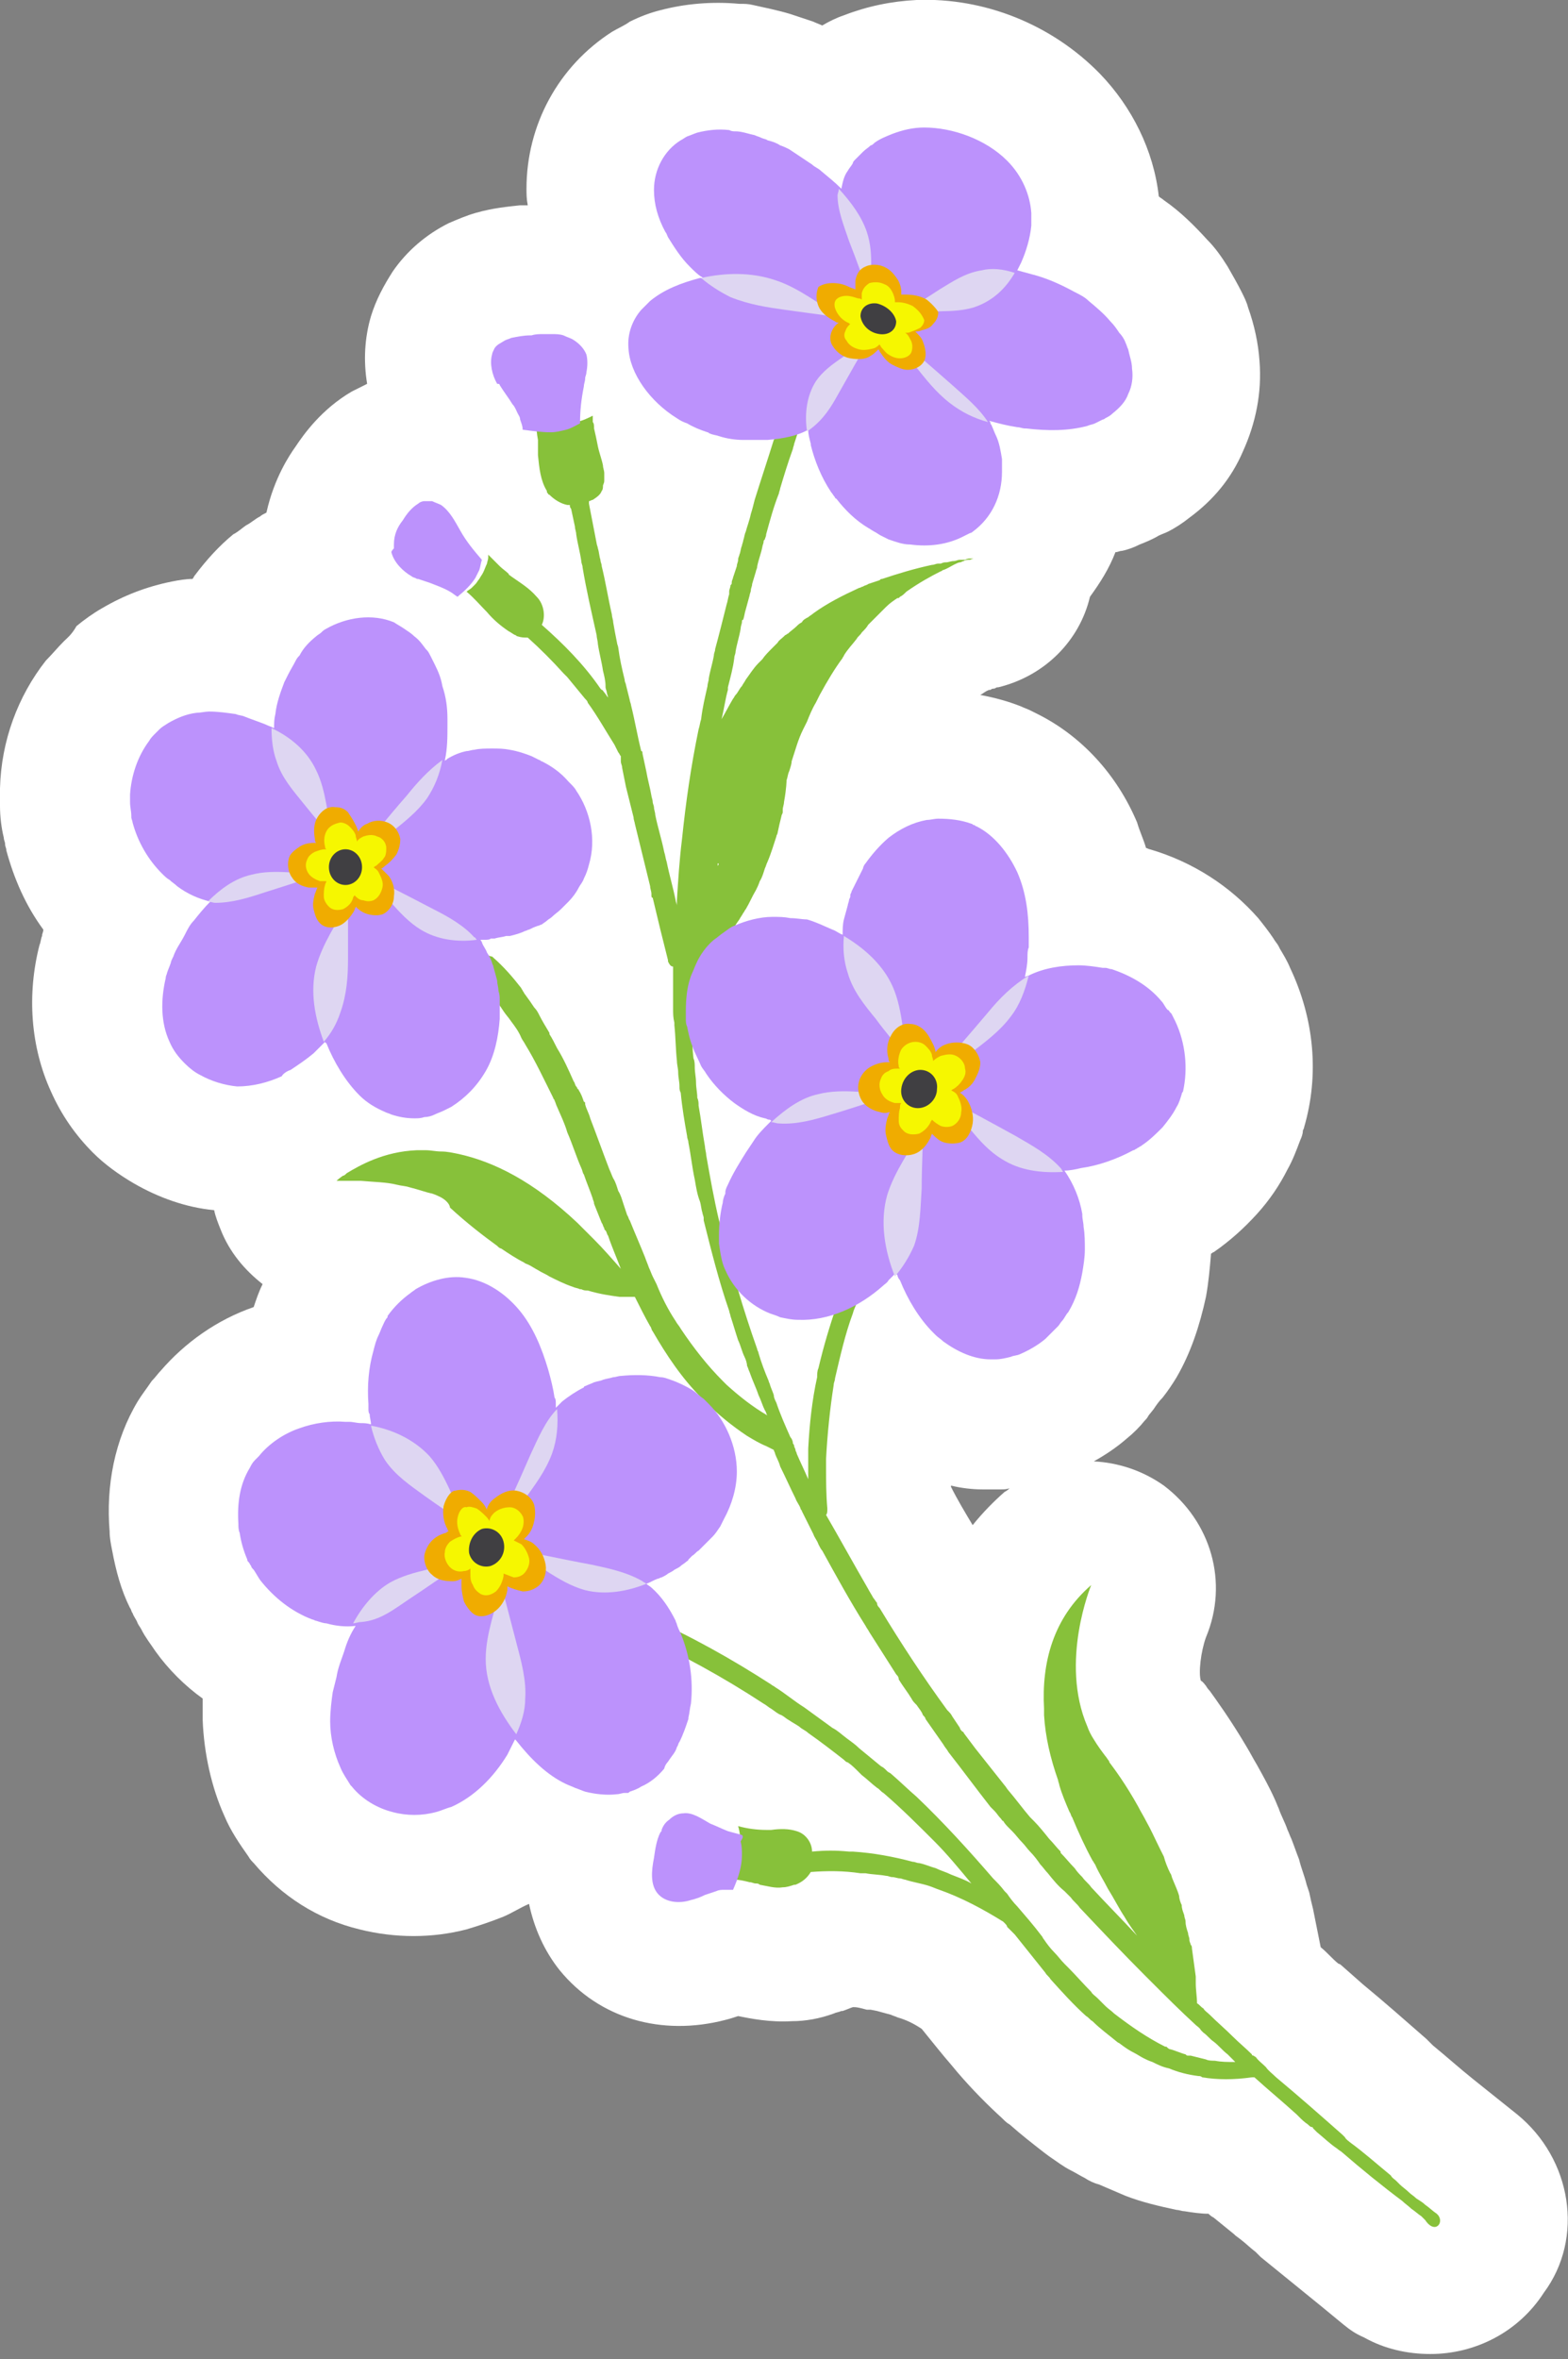 <?xml version="1.0" encoding="utf-8"?>
<!-- Generator: Adobe Illustrator 26.1.0, SVG Export Plug-In . SVG Version: 6.00 Build 0)  -->
<svg version="1.1" id="レイヤー_1" xmlns="http://www.w3.org/2000/svg" xmlns:xlink="http://www.w3.org/1999/xlink" x="0px"
	 y="0px" viewBox="0 0 123 185" style="enable-background:new 0 0 123 185;" xml:space="preserve">
<rect x="0" y="0" width="123" height="185" fill="#808080" stroke="none"/>
<style type="text/css">
	.st0{fill:#FFFFFF;}
	.st1{fill:#87C13A;}
	.st2{fill:#BC92FC;}
	.st3{fill:#2B70BA;}
	.st4{fill:#DED6F2;}
	.st5{fill:#F0AC00;}
	.st6{fill:#F6F700;}
	.st7{fill:#403F42;}
</style>
<g>
	<path class="st0" d="M119,165.8l-3.5-2.8c-1-0.8-2-1.7-3.1-2.6l-0.3-0.3c0,0-0.1-0.1-0.1-0.1c0,0-0.1-0.1-0.1-0.1
		c-1.6-1.4-3.3-2.9-5-4.3l-1.7-1.5c0,0-0.1-0.1-0.2-0.1c-0.5-0.4-0.9-0.9-1.4-1.3c0,0,0,0,0,0c-0.1-0.5-0.2-1-0.3-1.5l-0.3-1.5
		c-0.1-0.4-0.2-0.8-0.3-1.3l-0.2-0.6c-0.1-0.4-0.2-0.7-0.3-1c-0.1-0.3-0.2-0.6-0.3-1c-0.2-0.5-0.4-1.1-0.6-1.6
		c-0.1-0.2-0.2-0.5-0.3-0.7c-0.2-0.6-0.5-1.1-0.7-1.7c-0.1-0.2-0.2-0.5-0.3-0.7c-0.4-0.9-0.9-1.8-1.4-2.7c-0.3-0.5-0.5-0.9-0.8-1.4
		c-1.3-2.2-2.4-3.7-2.9-4.4c-0.2-0.2-0.3-0.4-0.3-0.4c-0.1-0.1-0.2-0.3-0.4-0.4c-0.2-0.6,0-2.3,0.4-3.4c1.8-4.3,0.4-9.1-3.3-11.9
		c-1.7-1.2-3.6-1.8-5.5-1.9c0.9-0.5,1.8-1.1,2.6-1.8c0.5-0.4,1-0.9,1.4-1.4c0.1-0.1,0.2-0.2,0.3-0.4l0.4-0.5
		c0.2-0.3,0.4-0.6,0.7-0.9c0.4-0.5,0.8-1.1,1.1-1.6c1.1-1.9,1.8-4,2.3-6.3c0.2-1.1,0.3-2.2,0.4-3.4c0,0,0,0,0,0
		c0.1,0,0.1-0.1,0.2-0.1c1.3-0.9,2.4-1.9,3.4-3c1-1.1,1.8-2.3,2.4-3.5c0.4-0.7,0.7-1.5,1-2.3c0.1-0.2,0.2-0.5,0.2-0.7
		c0-0.1,0.1-0.2,0.1-0.3c1.2-4.1,0.8-8.5-1.1-12.5c-0.2-0.5-0.5-1-0.8-1.5l-0.1-0.2c-0.1-0.2-0.3-0.4-0.4-0.6
		c-0.4-0.6-0.8-1.1-1.2-1.6c-2.2-2.5-5.1-4.4-8.5-5.4c-0.1,0-0.2-0.1-0.3-0.1c-0.2-0.7-0.5-1.3-0.7-2c-1.6-3.8-4.4-6.8-7.8-8.5
		c-0.2-0.1-0.4-0.2-0.6-0.3c-0.2-0.1-0.5-0.2-0.7-0.3c-1-0.4-2.1-0.7-3.2-0.9c0.2-0.1,0.4-0.3,0.7-0.4c0,0,0,0,0.1,0
		c0.1-0.1,0.2-0.1,0.3-0.1l0.2-0.1c0,0,0,0,0.1,0c3.7-0.9,6.4-3.7,7.2-7.1c0.8-1.1,1.5-2.2,2-3.5c0.2,0,0.3-0.1,0.5-0.1
		c0.5-0.1,1-0.3,1.4-0.5c0.5-0.2,1-0.4,1.5-0.7c0.2-0.1,0.5-0.2,0.7-0.3c0.6-0.3,1.2-0.7,1.7-1.1c1.9-1.4,3.3-3.1,4.2-5.2
		c1-2.2,1.5-4.6,1.3-7.1c-0.1-1.4-0.4-2.8-0.9-4.2c-0.1-0.4-0.3-0.8-0.5-1.2c-0.3-0.6-0.7-1.3-1.1-2c-0.5-0.8-1-1.5-1.6-2.1
		c-1-1.1-2.1-2.2-3.4-3.1c-0.1-0.1-0.3-0.2-0.4-0.3c-0.4-3.6-2.1-7-4.6-9.6C82.5,1.9,77.2-0.2,71.9,0c-2,0.1-3.9,0.5-5.7,1.2
		c-0.6,0.2-1.2,0.5-1.7,0.8c-0.2-0.1-0.5-0.2-0.7-0.3c-0.3-0.1-0.6-0.2-0.9-0.3c-0.3-0.1-0.6-0.2-0.9-0.3c-1-0.3-2-0.5-2.9-0.7
		c-0.4-0.1-0.7-0.1-1.1-0.1c-2.2-0.2-4.3,0-6.2,0.5c-0.8,0.2-1.6,0.5-2.4,0.9C49,2,48.5,2.2,48,2.5c-4.2,2.7-6.7,7.3-6.7,12.3
		c0,0.4,0,0.8,0.1,1.3c-0.1,0-0.3,0-0.4,0c0,0-0.1,0-0.2,0c-0.9,0.1-2.1,0.2-3.5,0.6c-0.7,0.2-1.4,0.5-2.1,0.8
		c-1.8,0.9-3.3,2.2-4.4,3.8c-0.7,1.1-1.3,2.2-1.7,3.5c-0.5,1.7-0.6,3.5-0.3,5.3c-0.4,0.2-0.8,0.4-1.2,0.6c-2.4,1.4-3.8,3.4-4.4,4.3
		c-0.5,0.7-1.7,2.5-2.3,5.2c-0.2,0.1-0.4,0.2-0.5,0.3c-0.4,0.2-0.7,0.5-1.1,0.7c-0.3,0.2-0.6,0.5-1,0.7c-1.1,0.9-2.1,2-3,3.2
		c-0.1,0.1-0.1,0.2-0.2,0.3c-0.5,0-1.1,0.1-1.6,0.2c-2,0.4-3.8,1.1-5.5,2.1c-0.7,0.4-1.4,0.9-2,1.4C5.6,49.8,5.3,50,5,50.3
		c-0.5,0.5-0.9,1-1.4,1.5c-2.2,2.8-3.5,6.3-3.6,10c0,0.5,0,0.9,0,1.4c0,0.8,0.1,1.7,0.3,2.5c0,0.2,0.1,0.3,0.1,0.5
		c0,0.2,0.1,0.3,0.1,0.5c0.6,2.2,1.5,4.3,2.9,6.2c0,0.2-0.1,0.3-0.1,0.5c-0.1,0.2-0.1,0.5-0.2,0.7c-1,3.9-0.7,8,0.9,11.5
		c0.8,1.8,1.9,3.4,3.3,4.8c0.9,0.9,2,1.7,3.2,2.4c1.9,1.1,4.1,1.9,6.3,2.1c0.1,0.5,0.3,1,0.5,1.5c0.7,1.8,1.9,3.2,3.3,4.3
		c-0.3,0.6-0.5,1.2-0.7,1.8c-2.9,1-5.4,2.8-7.3,5c-0.2,0.2-0.4,0.5-0.7,0.8c-0.4,0.6-0.8,1.1-1.1,1.6c-1.8,3-2.5,6.6-2.2,10.2
		c0,0.5,0.1,1,0.2,1.5c0.3,1.6,0.7,3.1,1.4,4.5c0.1,0.1,0.1,0.3,0.2,0.4c0.1,0.3,0.3,0.5,0.4,0.8c0.1,0.2,0.2,0.3,0.3,0.5
		c0.3,0.6,0.7,1.1,1.1,1.7c1,1.4,2.3,2.7,3.7,3.7c0,0.6,0,1.1,0,1.7c0.1,2.6,0.7,5.3,1.7,7.5c0.5,1.2,1.2,2.2,1.9,3.2
		c0.1,0.2,0.3,0.4,0.4,0.5c2.2,2.6,5,4.4,8.3,5.2c2.8,0.7,5.7,0.7,8.4,0c1-0.3,1.9-0.6,2.9-1c0.7-0.3,1.3-0.7,2-1
		c0.4,1.9,1.2,3.7,2.4,5.2c3.1,3.8,8,5.2,13,3.9c0.4-0.1,0.7-0.2,1-0.3c1,0.2,2.5,0.5,4.2,0.4c1.1,0,2.2-0.2,3.3-0.6
		c0.2-0.1,0.4-0.1,0.6-0.2c0,0,0.1,0,0.1,0c0.3-0.1,0.5-0.2,0.8-0.3l0,0c0,0,0.1,0,0.1,0c0.3,0,0.6,0.1,1,0.2l0.2,0c0,0,0.1,0,0.1,0
		l0.5,0.1c0.4,0.1,0.7,0.2,1.1,0.3c0.2,0.1,0.3,0.1,0.5,0.2c0.7,0.2,1.3,0.5,1.9,0.9c0.9,1.1,1.6,2,2.3,2.8l0.5,0.6
		c1.2,1.4,2.4,2.6,3.5,3.6c0.2,0.2,0.4,0.4,0.6,0.5c0.9,0.8,1.8,1.5,2.7,2.2l0.4,0.3c0.6,0.4,1.1,0.8,1.7,1.1
		c0.4,0.2,0.7,0.4,1.1,0.6c0.3,0.2,0.7,0.4,1.1,0.5c0.7,0.3,1.4,0.6,2.1,0.9c1.3,0.5,2.6,0.8,4,1.1c0.2,0,0.4,0.1,0.6,0.1
		c0.6,0.1,1.3,0.2,1.9,0.2c0.1,0.1,0.2,0.2,0.4,0.3l1.6,1.3c0,0,0.1,0.1,0.1,0.1l0.4,0.3c0.4,0.3,0.8,0.7,1.2,1l0.4,0.4
		c1.6,1.3,3.2,2.6,4.8,3.9l1.7,1.4c0.5,0.4,0.9,0.7,1.6,1c1.6,0.9,3.4,1.3,5.2,1.3c3.5,0,6.9-1.7,8.9-4.8
		C124.3,175.5,123.3,169.3,119,165.8z M78.8,117c-0.8,0.7-1.7,1.6-2.5,2.6c-0.6-1-1.2-2-1.7-3c0,0,0-0.1,0-0.1
		c0.8,0.2,1.7,0.3,2.5,0.3c0.1,0,0.2,0,0.3,0c0.4,0,0.7,0,1.1,0c0.2,0,0.5,0,0.7-0.1C79.1,116.8,79,116.9,78.8,117z M106.4,181.4
		L106.4,181.4C106.5,181.4,106.5,181.4,106.4,181.4C106.5,181.4,106.4,181.4,106.4,181.4z"/>
	<g>
		<g>
			<path class="st1" d="M112.7,173.6c-0.3-0.2-0.6-0.5-0.9-0.7c-0.2-0.2-0.4-0.3-0.7-0.5c-0.2-0.2-0.4-0.3-0.6-0.5
				c-0.2-0.2-0.5-0.4-0.7-0.6c-0.1-0.1-0.2-0.2-0.3-0.3c-0.1-0.1-0.3-0.2-0.4-0.4c-1.1-0.9-2.1-1.8-3.2-2.6
				c-0.1-0.1-0.3-0.2-0.4-0.4c0,0,0,0,0,0c-0.1-0.1-0.1-0.1-0.2-0.2c-1.7-1.5-3.4-3-5.2-4.5c-0.3-0.3-0.6-0.5-0.8-0.8
				c-0.3-0.3-0.6-0.5-0.8-0.8c-0.1,0-0.1-0.1-0.2-0.1c0,0-0.1,0-0.1-0.1c-0.5-0.5-1-0.9-1.5-1.4c-0.6-0.6-1.2-1.1-1.8-1.7
				c-0.2-0.2-0.4-0.3-0.5-0.5c-0.2-0.1-0.3-0.3-0.5-0.4c0-0.5-0.1-1-0.1-1.6c0-0.2,0-0.3,0-0.5c-0.1-0.7-0.2-1.5-0.3-2.2
				c0-0.1,0-0.2-0.1-0.3c0-0.1-0.1-0.2-0.1-0.4c0-0.2-0.1-0.3-0.1-0.5c-0.1-0.3-0.2-0.6-0.2-0.9c0-0.2-0.1-0.3-0.1-0.5
				c-0.1-0.3-0.2-0.5-0.2-0.8c-0.1-0.2-0.2-0.5-0.2-0.7c-0.1-0.4-0.3-0.8-0.5-1.3c-0.1-0.2-0.1-0.4-0.2-0.5
				c-0.2-0.4-0.4-0.9-0.5-1.3c-0.1-0.2-0.2-0.4-0.3-0.6c-0.4-0.8-0.7-1.5-1.1-2.2c-0.2-0.4-0.4-0.7-0.6-1.1c-1-1.8-1.9-3-2.2-3.4
				c-0.1-0.1-0.1-0.2-0.1-0.2c-0.1-0.1-0.2-0.3-0.3-0.4c-0.3-0.4-0.6-0.8-0.9-1.3c-0.2-0.3-0.4-0.7-0.5-1
				c-2.2-5.1,0.3-11.1,0.3-11.1c-3,2.6-3.9,6.1-3.7,9.7c0,0.2,0,0.3,0,0.5c0.1,1.7,0.5,3.4,1.1,5.1c0,0.1,0.1,0.3,0.1,0.4
				c0.2,0.7,0.5,1.4,0.8,2.1c0.1,0.1,0.1,0.3,0.2,0.4c0.5,1.2,1,2.3,1.6,3.4c0.1,0.1,0.1,0.2,0.2,0.3c0.3,0.7,0.7,1.3,1,1.9
				c0.5,0.8,0.9,1.6,1.3,2.2c0.4,0.7,0.8,1.2,1,1.5c-1.2-1.3-2.4-2.5-3.6-3.8c-0.2-0.3-0.5-0.5-0.7-0.8c-0.2-0.2-0.4-0.4-0.6-0.7
				c-0.4-0.4-0.7-0.8-1.1-1.2c0,0,0,0,0-0.1c-0.3-0.3-0.6-0.7-0.9-1c-0.4-0.5-0.8-1-1.2-1.4c-0.1-0.1-0.2-0.2-0.3-0.3
				c-0.6-0.7-1.1-1.4-1.7-2.1c-0.1-0.1-0.2-0.3-0.3-0.4c-0.8-1-1.5-1.9-2.3-2.9c-0.3-0.4-0.6-0.8-0.9-1.2c0,0,0-0.1-0.1-0.1
				c-0.1-0.1-0.2-0.2-0.2-0.3c-0.2-0.3-0.4-0.6-0.6-0.9c-0.1-0.2-0.2-0.3-0.4-0.5c-1.9-2.6-3.6-5.2-5.3-8c-0.1-0.1-0.2-0.2-0.2-0.4
				c-0.1-0.1-0.2-0.3-0.3-0.4c-0.1-0.2-0.3-0.5-0.4-0.7c-1.1-1.9-2.2-3.9-3.3-5.8c0.1-0.1,0.1-0.3,0.1-0.5c-0.1-1.1-0.1-2.2-0.1-3.3
				c0-0.2,0-0.4,0-0.6c0.1-1.9,0.3-3.9,0.6-5.8c0-0.2,0.1-0.3,0.1-0.5c0.4-1.7,0.8-3.5,1.4-5.1c0.1-0.4,0.3-0.7,0.4-1.1c0,0,0,0,0,0
				c0.2-0.5,0.4-1.1,0.7-1.6c0.1-0.2,0.2-0.4,0.3-0.6c0.1-0.1,0.1-0.3,0.2-0.4c0.2-0.3,0.1-0.7-0.2-0.8c-0.3-0.3-0.8-0.3-1.1,0.1
				c0,0-0.1,0.1-0.1,0.2c0,0,0,0,0,0.1c-0.4,0.8-0.7,1.6-1.1,2.4c-0.1,0.3-0.2,0.6-0.3,0.9c-0.6,1.7-1.1,3.4-1.5,5.1
				c-0.1,0.2-0.1,0.5-0.1,0.7c-0.4,1.8-0.6,3.7-0.7,5.6c0,0.1,0,0.2,0,0.3c0,0.7,0,1.4,0,2.1c-0.3-0.7-0.6-1.3-0.9-2
				c0-0.1-0.1-0.2-0.1-0.3c0,0,0,0,0,0c0-0.1-0.1-0.2-0.1-0.3c0-0.1-0.1-0.2-0.1-0.2c0-0.2-0.1-0.4-0.2-0.5
				c-0.4-0.9-0.8-1.8-1.1-2.7c-0.1-0.2-0.2-0.4-0.2-0.6c-0.1-0.3-0.2-0.5-0.3-0.8c0-0.1-0.1-0.2-0.1-0.3c-0.3-0.7-0.6-1.5-0.8-2.2
				c0-0.1-0.1-0.2-0.1-0.3c-1.1-3.1-2-6.2-2.8-9.4c-0.1-0.2-0.1-0.4-0.2-0.7c-0.4-1.7-0.7-3.4-1-5.1c0-0.2-0.1-0.5-0.1-0.7
				c-0.2-1.1-0.3-2.1-0.5-3.2c0-0.2,0-0.4-0.1-0.6c0-0.4-0.1-0.8-0.1-1.2c0-0.4-0.1-0.8-0.1-1.2c0-0.2,0-0.5-0.1-0.7
				c-0.1-0.8-0.1-1.5-0.1-2.3c0-0.3,0-0.6,0-0.8c0-0.1,0-0.2,0-0.3c0-0.8,0-1.5-0.1-2.3c0.7-0.8,1.4-1.7,2-2.5
				c0.1-0.2,0.3-0.4,0.4-0.6c0.2-0.3,0.4-0.6,0.6-0.9c0.3-0.4,0.5-0.8,0.8-1.2c0.1-0.2,0.2-0.3,0.3-0.5c0.1-0.1,0.1-0.2,0.2-0.3
				c0.3-0.5,0.5-1,0.8-1.5c0.1-0.2,0.2-0.4,0.3-0.7c0.2-0.3,0.3-0.7,0.4-1c0.1-0.2,0.1-0.3,0.2-0.5c0.3-0.7,0.5-1.4,0.7-2
				c0-0.1,0.1-0.2,0.1-0.3c0.1-0.5,0.2-0.9,0.3-1.3c0-0.1,0.1-0.2,0.1-0.3c0-0.1,0-0.2,0-0.2c0-0.2,0.1-0.4,0.1-0.6
				c0.2-1.1,0.2-1.7,0.2-1.7c0.1-0.3,0.1-0.5,0.2-0.7c0.1-0.3,0.2-0.6,0.2-0.8c0.3-0.9,0.5-1.7,0.9-2.5c0.1-0.2,0.2-0.4,0.3-0.6
				c0.2-0.5,0.4-1,0.7-1.5c0.1-0.2,0.2-0.4,0.3-0.6c0.6-1.1,1.2-2.1,1.8-2.9c0-0.1,0.1-0.1,0.1-0.2c0.3-0.5,0.7-0.9,1-1.3
				c0.1-0.2,0.3-0.3,0.4-0.5c0.2-0.2,0.4-0.4,0.5-0.6c0.1-0.1,0.2-0.2,0.3-0.3c0.3-0.3,0.6-0.6,0.9-0.9c0.1-0.1,0.1-0.1,0.2-0.2
				c0.3-0.3,0.6-0.5,0.9-0.7c0,0,0,0,0.1,0c0-0.1-0.1-0.2-0.1-0.3h0h0c0,0.1,0.1,0.2,0.1,0.3c0,0,0.1-0.1,0.1-0.1
				c0.2-0.1,0.3-0.2,0.5-0.4c1-0.7,1.9-1.2,2.7-1.6c0.1,0,0.1-0.1,0.2-0.1c0.3-0.1,0.6-0.3,0.8-0.4c0.2-0.1,0.4-0.2,0.5-0.2
				c0.1,0,0.2-0.1,0.3-0.1c0.1-0.1,0.3-0.1,0.4-0.1c0,0,0,0,0.1,0c0.2-0.1,0.3-0.1,0.3-0.1c-0.1,0-0.2,0-0.3,0c0,0,0,0,0,0
				c-0.1,0-0.2,0-0.4,0.1c-0.1,0-0.2,0-0.4,0c-0.2,0-0.3,0.1-0.5,0.1c-0.2,0-0.4,0.1-0.6,0.1c-0.1,0-0.2,0-0.4,0.1
				c-0.1,0-0.2,0-0.2,0c-0.2,0-0.3,0.1-0.5,0.1c-1.4,0.3-2.7,0.7-3.9,1.1c-0.1,0-0.1,0-0.2,0.1c0,0,0,0,0,0
				c-0.3,0.1-0.6,0.2-0.9,0.3c-0.1,0.1-0.3,0.1-0.4,0.2c-0.1,0-0.2,0.1-0.3,0.1c-1.3,0.6-2.5,1.2-3.6,2c0.5,0,0.9,0.1,1.4,0.1l0,0
				l0,0c-0.5,0-0.9-0.1-1.4-0.1c-0.1,0.1-0.3,0.2-0.4,0.3c-0.2,0.1-0.4,0.2-0.5,0.4c-0.2,0.1-0.3,0.2-0.4,0.3
				c-0.2,0.2-0.5,0.4-0.7,0.6c-0.1,0-0.1,0.1-0.2,0.1c0,0,0,0,0,0c0,0-0.1,0.1-0.1,0.1c-0.2,0.2-0.4,0.3-0.5,0.5
				c-0.1,0.1-0.3,0.3-0.4,0.4c-0.3,0.3-0.6,0.6-0.8,0.9c-0.1,0.1-0.2,0.2-0.3,0.3c-0.4,0.4-0.7,0.9-1,1.3c-0.1,0.2-0.2,0.3-0.3,0.5
				c-0.2,0.2-0.3,0.5-0.5,0.7c-0.1,0.1-0.1,0.2-0.2,0.3c-0.3,0.5-0.6,1.1-0.9,1.6c0.2-0.8,0.3-1.6,0.5-2.3c0-0.1,0-0.1,0-0.2
				c0.2-0.8,0.4-1.5,0.5-2.3c0-0.2,0.1-0.3,0.1-0.5c0.1-0.6,0.3-1.2,0.4-1.8c0-0.2,0.1-0.4,0.1-0.5c0-0.1,0-0.2,0.1-0.2
				c0.1-0.3,0.1-0.5,0.2-0.8c0.1-0.4,0.2-0.7,0.3-1.1c0-0.1,0.1-0.3,0.1-0.4c0,0,0,0,0,0c0-0.2,0.1-0.3,0.1-0.5
				c0.1-0.3,0.2-0.7,0.3-1c0-0.1,0.1-0.2,0.1-0.4c0.1-0.5,0.3-1,0.4-1.5c0-0.1,0.1-0.3,0.1-0.4c0-0.1,0-0.1,0.1-0.2
				c0-0.1,0.1-0.2,0.1-0.4c0.3-1.1,0.6-2.2,1-3.2c0-0.1,0.1-0.3,0.1-0.4c0.3-1,0.6-2,1-3.1c0-0.1,0.1-0.3,0.1-0.4
				c0.2-0.6,0.4-1.2,0.5-1.7c0,0,0,0,0,0c0.1-0.2,0.1-0.3,0-0.5c-0.2-0.6-1.1-0.9-1.4-0.2c0,0.1-0.1,0.3-0.1,0.4
				c0,0.1-0.1,0.2-0.1,0.3c-0.1,0.3-0.2,0.6-0.3,0.9c-0.1,0.2-0.1,0.4-0.2,0.5c-0.5,1.6-1,3.1-1.5,4.7c-0.1,0.4-0.2,0.8-0.3,1.1
				c-0.1,0.5-0.3,1-0.4,1.4c-0.1,0.2-0.1,0.4-0.2,0.7c0,0.1-0.1,0.3-0.1,0.4c-0.1,0.2-0.1,0.5-0.2,0.7c0,0.1-0.1,0.2-0.1,0.4
				c0,0.2-0.1,0.3-0.1,0.5c-0.1,0.3-0.2,0.6-0.3,0.9c0,0.1-0.1,0.2-0.1,0.4c0,0.1,0,0.1-0.1,0.2c0,0.2-0.1,0.3-0.1,0.5
				c0,0,0,0.1,0,0.1c0,0,0,0,0,0c0,0,0,0.1,0,0.1c-0.1,0.3-0.1,0.5-0.2,0.8c-0.3,1.2-0.6,2.4-0.9,3.5c0,0.2-0.1,0.3-0.1,0.5
				c-0.1,0.6-0.3,1.2-0.4,1.8c0,0.2-0.1,0.4-0.1,0.6c-0.2,0.9-0.4,1.7-0.5,2.6c-0.1,0.3-0.1,0.5-0.2,0.8c-0.6,2.9-1,5.7-1.3,8.6
				c-0.2,1.6-0.3,3.2-0.4,4.8c0,0.1,0,0.3,0,0.4c0-0.1-0.1-0.3-0.1-0.4c-0.2-1-0.5-2-0.7-3c-0.1-0.3-0.1-0.5-0.2-0.8
				c-0.2-1-0.5-1.9-0.7-2.9c0-0.2-0.1-0.4-0.1-0.6c0-0.1-0.1-0.3-0.1-0.4c0-0.2-0.1-0.4-0.1-0.5c-0.1-0.6-0.3-1.3-0.4-1.9
				c0,0,0,0,0,0c-0.1-0.5-0.2-0.9-0.3-1.4c0-0.1,0-0.2-0.1-0.2c-0.3-1.2-0.5-2.4-0.8-3.6c0-0.1-0.1-0.3-0.1-0.4
				c-0.1-0.4-0.2-0.8-0.3-1.2c0-0.1-0.1-0.2-0.1-0.4c-0.2-0.8-0.4-1.7-0.5-2.5c0-0.1-0.1-0.3-0.1-0.4c-0.1-0.5-0.2-1-0.3-1.6
				c0-0.2-0.1-0.4-0.1-0.6c-0.3-1.3-0.5-2.6-0.8-3.8c0-0.2-0.1-0.3-0.1-0.5c-0.1-0.3-0.1-0.6-0.2-0.9c0-0.1-0.1-0.3-0.1-0.4
				c-0.2-1-0.4-2.1-0.6-3.1c0-0.1,0-0.2,0-0.2c0.1,0,0.2-0.1,0.3-0.1c0.3-0.2,0.6-0.4,0.7-0.7c0.1-0.1,0.1-0.3,0.1-0.4
				c0-0.1,0.1-0.2,0.1-0.4c0-0.2,0-0.4,0-0.6c0-0.2-0.1-0.4-0.1-0.6c-0.1-0.5-0.3-1-0.4-1.5c-0.1-0.5-0.2-1-0.3-1.4
				c0-0.2,0-0.4-0.1-0.5c0-0.2,0-0.3,0-0.5c-0.4,0.2-0.8,0.4-1.3,0.5c-0.1,0-0.3,0.1-0.4,0.1c-0.9,0.2-1.8,0.1-2.8-0.1
				c0.1,0.5,0.1,0.9,0.2,1.4c0,0.2,0,0.4,0,0.6c0,0.1,0,0.1,0,0.2c0,0.1,0,0.2,0,0.2c0,0.1,0,0.2,0,0.2c0.1,1,0.2,2,0.7,2.8
				c0,0,0,0,0,0.1c0.1,0.1,0.1,0.2,0.2,0.2c0.4,0.4,0.9,0.7,1.4,0.8c0.1,0,0.1,0,0.2,0c0,0.1,0,0.2,0.1,0.3c0.1,0.5,0.2,0.9,0.3,1.4
				c0,0.2,0.1,0.4,0.1,0.6c0.1,0.7,0.3,1.4,0.4,2.1c0,0.2,0.1,0.3,0.1,0.5c0.3,1.8,0.7,3.5,1.1,5.3c0,0.2,0.1,0.5,0.1,0.7
				c0.1,0.7,0.3,1.4,0.4,2.1c0.1,0.4,0.2,0.8,0.2,1.2c0,0,0,0.1,0,0.1c0,0.1,0.1,0.3,0.1,0.4c0,0.1,0.1,0.3,0.1,0.4
				c-0.1-0.1-0.2-0.3-0.3-0.4c-0.1-0.1-0.1-0.2-0.2-0.2c-0.1,0-0.1,0.1-0.2,0.1l0,0h0c0.1,0,0.2-0.1,0.2-0.1c0,0,0,0-0.1-0.1
				c0,0,0,0,0,0c-1.3-1.9-2.9-3.5-4.6-5c0.3-0.6,0.2-1.6-0.4-2.2c-0.6-0.7-1.3-1.1-2-1.6c-0.1-0.1-0.2-0.1-0.2-0.2
				c-0.2-0.2-0.5-0.4-0.7-0.6c-0.3-0.3-0.6-0.6-0.9-0.9c0,0.1,0,0.1,0,0.2c0,0.2-0.1,0.4-0.1,0.5c-0.1,0.2-0.2,0.5-0.3,0.7
				c-0.1,0.2-0.2,0.3-0.3,0.5c-0.1,0.1-0.2,0.3-0.3,0.4c-0.1,0.1-0.2,0.2-0.3,0.3c-0.1,0.1-0.3,0.2-0.4,0.3c0.6,0.5,1.1,1.1,1.6,1.6
				c0.5,0.6,1.1,1.1,1.7,1.5c0.2,0.1,0.3,0.2,0.5,0.3c0.1,0,0.1,0.1,0.2,0.1c0.3,0.1,0.5,0.1,0.8,0.1c1,0.9,1.9,1.8,2.8,2.8
				c0.1,0.1,0.2,0.2,0.3,0.3c0.5,0.6,0.9,1.1,1.4,1.7c0.1,0.1,0.2,0.2,0.2,0.3c0.8,1.1,1.4,2.2,2.1,3.3c0.1,0.2,0.2,0.4,0.3,0.6
				c0.1,0.1,0.1,0.2,0.2,0.3c0,0,0,0,0,0c0,0,0,0.1,0,0.1c0,0.1,0,0.1,0,0.2c0,0,0,0.1,0,0.1c0,0.2,0.1,0.3,0.1,0.5
				c0.1,0.5,0.2,1,0.3,1.5c0.2,0.8,0.4,1.6,0.6,2.4c0,0,0,0,0,0c0,0.2,0.1,0.4,0.1,0.5c0.4,1.6,0.8,3.3,1.2,4.9
				c0,0.2,0.1,0.4,0.1,0.6c0,0,0,0,0,0.1c0,0.1,0,0.2,0.1,0.2c0.2,0.8,0.4,1.7,0.6,2.5c0.2,0.8,0.4,1.6,0.6,2.4c0,0,0,0,0,0.1
				c0.1,0.2,0.2,0.4,0.4,0.4c0,0.3,0,0.6,0,0.8c0,0.2,0,0.4,0,0.7c0,0.2,0,0.4,0,0.5c0,0.1,0,0.3,0,0.4c0,0.3,0,0.6,0,0.9
				c0,0.4,0,0.7,0.1,1.1c0,0,0,0.1,0,0.1c0,0,0,0,0,0.1c0.1,0.9,0.1,1.9,0.2,2.8c0,0.3,0.1,0.6,0.1,0.9c0,0.4,0.1,0.7,0.1,1.1
				c0,0.2,0,0.3,0.1,0.5c0.1,1.1,0.3,2.3,0.5,3.4c0,0.2,0.1,0.3,0.1,0.5c0.2,1,0.3,2,0.5,2.9c0.1,0.6,0.2,1.2,0.4,1.7
				c0.1,0.3,0.1,0.6,0.2,0.9c0,0.1,0.1,0.3,0.1,0.4c0,0.1,0,0.1,0,0.2c0.6,2.4,1.2,4.8,2,7.1c0,0.1,0.1,0.3,0.1,0.4
				c0.2,0.6,0.4,1.3,0.6,1.9c0.2,0.4,0.3,0.9,0.5,1.3c0.1,0.2,0.2,0.5,0.2,0.7c0.1,0.2,0.1,0.3,0.2,0.5c0.2,0.6,0.5,1.2,0.7,1.8
				c0.2,0.4,0.3,0.8,0.5,1.2c0.1,0.1,0.1,0.3,0.2,0.4c-1.2-0.7-2.2-1.5-3.2-2.4c-0.1-0.1-0.2-0.2-0.3-0.3c-1.2-1.2-2.3-2.6-3.3-4.1
				c-0.1-0.2-0.3-0.4-0.4-0.6c-0.6-0.9-1.1-1.9-1.5-2.9c-0.1-0.2-0.2-0.4-0.3-0.6c-0.1-0.2-0.2-0.5-0.3-0.7
				c-0.1-0.3-0.2-0.5-0.3-0.8c-0.4-1-0.8-1.9-1.2-2.9c-0.1-0.1-0.1-0.3-0.2-0.4c-0.1-0.3-0.2-0.6-0.3-0.9c-0.1-0.3-0.2-0.7-0.4-1
				c-0.1-0.3-0.2-0.7-0.4-1c-0.1-0.2-0.2-0.5-0.3-0.7c-0.5-1.3-1-2.7-1.5-4c-0.1-0.4-0.3-0.7-0.4-1.1c0,0,0-0.1,0-0.1
				c0,0,0-0.1-0.1-0.1c-0.1-0.3-0.2-0.6-0.4-0.9c0,0,0-0.1-0.1-0.1c0-0.1-0.1-0.2-0.1-0.2c-0.1-0.1-0.1-0.3-0.2-0.4
				c-0.4-0.9-0.8-1.8-1.3-2.6c-0.2-0.4-0.4-0.8-0.6-1.1c0,0,0,0,0-0.1v0c-0.3-0.5-0.6-1-0.8-1.4c-0.1-0.2-0.2-0.4-0.4-0.6
				c-0.2-0.3-0.4-0.6-0.7-1c-0.1-0.1-0.1-0.2-0.2-0.3c0-0.1-0.1-0.1-0.1-0.2c0,0,0,0,0,0c-0.7-0.9-1.4-1.7-2.2-2.4c0,0,0,0,0,0
				c-0.1-0.1-0.1-0.1-0.2-0.1c-0.4-0.2-0.8,0.1-0.9,0.4C37,75.9,37,76,37,76.1c0,0.2,0.1,0.4,0.2,0.5c0.1,0.1,0.2,0.2,0.3,0.3
				c0.1,0.1,0.2,0.2,0.3,0.3c0.6,0.7,1.2,1.3,1.7,2.1c0.2,0.3,0.4,0.5,0.6,0.8c0.3,0.4,0.6,0.8,0.8,1.3c0.1,0.2,0.2,0.3,0.3,0.5
				c0.8,1.3,1.5,2.8,2.2,4.2c0,0.1,0.1,0.1,0.1,0.2c0.1,0.2,0.1,0.3,0.2,0.5c0.3,0.7,0.6,1.3,0.8,2c0.4,0.9,0.7,1.9,1.1,2.8
				c0.1,0.2,0.1,0.4,0.2,0.5c0.2,0.6,0.5,1.3,0.7,1.9c0,0.1,0.1,0.2,0.1,0.4c0.2,0.5,0.4,1,0.6,1.5c0.1,0.1,0.1,0.3,0.2,0.4
				c0,0.1,0,0.1,0.1,0.2c0.1,0.1,0.1,0.3,0.2,0.4c0.3,0.9,0.7,1.8,1,2.6c-0.7-0.8-1.4-1.6-2.1-2.3c-0.1-0.1-0.2-0.2-0.3-0.3
				c-0.2-0.2-0.5-0.5-0.7-0.7c-0.1-0.1-0.2-0.2-0.3-0.3c-3.5-3.3-6.6-4.8-9.3-5.4c-0.5-0.1-0.9-0.2-1.4-0.2c-0.4,0-0.8-0.1-1.2-0.1
				c-0.2,0-0.5,0-0.7,0c-2.6,0.1-4.5,1.2-5.5,1.8c-0.1,0.1-0.2,0.2-0.3,0.2c-0.3,0.2-0.5,0.4-0.5,0.4c0.3,0,0.5,0,0.8,0
				c0.1,0,0.3,0,0.4,0c0.1,0,0.1,0,0.2,0c0.2,0,0.3,0,0.5,0c1.1,0.1,2,0.1,2.8,0.3c0.4,0.1,0.7,0.1,1,0.2c0.8,0.2,1.3,0.4,1.8,0.5
				c0.3,0.1,0.5,0.2,0.7,0.3c0.7,0.4,0.7,0.8,0.7,0.8c1.3,1.2,2.6,2.2,3.7,3c0.1,0.1,0.2,0.2,0.3,0.2c0.6,0.4,1.2,0.8,1.8,1.1
				c0.1,0.1,0.2,0.1,0.4,0.2c0.2,0.1,0.5,0.3,0.7,0.4c0.3,0.2,0.6,0.3,0.9,0.5c0.6,0.3,1.2,0.6,1.8,0.8c0.2,0.1,0.4,0.1,0.6,0.2
				c0,0,0.1,0,0.1,0c0.2,0.1,0.3,0.1,0.5,0.1c1,0.3,1.8,0.4,2.5,0.5c0.1,0,0.3,0,0.4,0c0.3,0,0.6,0,0.8,0c0.4,0.8,0.8,1.6,1.2,2.3
				c0.1,0.1,0.1,0.3,0.2,0.4c1.1,1.9,2.3,3.7,3.9,5.3c0.1,0.1,0.1,0.1,0.2,0.2c1,1,2.1,1.9,3.3,2.7c0.5,0.3,1,0.6,1.5,0.8
				c0.2,0.1,0.4,0.2,0.6,0.3c0,0.1,0.1,0.2,0.1,0.3c0.1,0.3,0.3,0.6,0.4,1c0.4,0.8,0.8,1.7,1.2,2.5c0.1,0.3,0.3,0.5,0.4,0.8
				c0,0.1,0.1,0.1,0.1,0.2c0.3,0.6,0.6,1.2,0.9,1.8c0.1,0.3,0.3,0.5,0.4,0.8c0.1,0.2,0.2,0.4,0.3,0.5c1.1,2,2.2,4,3.4,5.9
				c0.1,0.2,0.2,0.3,0.3,0.5c0.7,1.1,1.4,2.2,2.1,3.3c0.1,0.1,0.2,0.2,0.2,0.4c0.3,0.5,0.7,1,1,1.5c0.1,0.2,0.2,0.3,0.4,0.5
				c0.2,0.3,0.4,0.5,0.5,0.8c0.1,0.1,0.2,0.2,0.2,0.3c0.5,0.7,0.9,1.3,1.4,2c0.1,0.2,0.3,0.4,0.4,0.6c1.1,1.4,2.2,2.9,3.3,4.3
				c0.1,0.1,0.2,0.2,0.3,0.3c0.2,0.2,0.3,0.4,0.5,0.6c0.1,0.1,0.1,0.2,0.2,0.2c0.1,0.2,0.3,0.4,0.4,0.5c0.1,0.1,0.2,0.2,0.3,0.3
				c0.3,0.3,0.5,0.6,0.8,0.9c0.2,0.2,0.4,0.5,0.6,0.7c0.3,0.3,0.6,0.7,0.8,1c0.2,0.2,0.4,0.5,0.6,0.7c0.4,0.5,0.8,1,1.3,1.4
				c0.2,0.2,0.3,0.3,0.5,0.5c0.2,0.3,0.5,0.5,0.7,0.8c1.7,1.8,3.4,3.6,5.1,5.3c0.2,0.2,0.4,0.4,0.5,0.5c1.1,1.1,2.3,2.3,3.5,3.4
				c0.1,0.1,0.3,0.2,0.4,0.4c0,0,0.1,0.1,0.1,0.1c0,0,0.1,0.1,0.1,0.1c0.3,0.2,0.5,0.5,0.8,0.7c0.4,0.3,0.7,0.7,1.1,1
				c0.2,0.2,0.4,0.4,0.6,0.6c-0.6,0-1.1,0-1.6-0.1c-0.2,0-0.5,0-0.7-0.1c-0.4-0.1-0.8-0.2-1.2-0.3c0,0-0.1,0-0.1,0c0,0,0,0-0.1,0
				c-0.1,0-0.1,0-0.2-0.1c-0.4-0.1-0.8-0.3-1.2-0.4c-0.1,0-0.2-0.1-0.3-0.2c0,0,0,0,0,0c0,0,0,0-0.1,0c-1.4-0.7-2.7-1.6-4-2.6
				c-0.2-0.2-0.5-0.4-0.7-0.6c-0.2-0.2-0.4-0.4-0.6-0.6c-0.2-0.2-0.4-0.3-0.5-0.5c-0.6-0.6-1.2-1.3-1.8-1.9
				c-0.1-0.1-0.2-0.2-0.3-0.3c-0.3-0.3-0.5-0.6-0.8-0.9c-0.3-0.3-0.6-0.7-0.8-1c-0.1-0.1-0.1-0.2-0.2-0.3c-0.6-0.8-1.3-1.6-1.9-2.3
				c-0.3-0.3-0.6-0.7-0.8-1c-0.1-0.1-0.1-0.1-0.2-0.2c-0.3-0.4-0.6-0.7-0.9-1c-1.9-2.2-3.9-4.4-6-6.4c-0.7-0.6-1.3-1.2-2-1.8
				c-0.1-0.1-0.2-0.1-0.3-0.2c0,0,0,0-0.1-0.1c-0.1-0.1-0.2-0.2-0.4-0.3c-0.6-0.5-1.1-0.9-1.7-1.4c-0.3-0.3-0.6-0.5-1-0.8
				c-0.4-0.3-0.7-0.6-1.1-0.8c-0.7-0.5-1.5-1.1-2.2-1.6c-0.8-0.5-1.5-1.1-2.3-1.6c-0.1-0.1-0.2-0.1-0.3-0.2c-3.1-2-6.3-3.8-9.7-5.3
				c-0.1,0-0.1-0.1-0.2-0.1c0,0,0,0-0.1,0c-0.2-0.1-0.4-0.2-0.5-0.2c-0.5-0.2-1-0.4-1.5-0.7c-0.3-0.1-0.6-0.2-0.9-0.4
				c-1.5-0.6-3-1.2-4.6-1.7c-0.9-0.3-1.5,1.1-0.6,1.4c0.4,0.1,0.8,0.3,1.3,0.4c0.2,0.1,0.3,0.1,0.5,0.2c1,0.4,2.1,0.8,3.1,1.2
				c0.2,0.1,0.3,0.1,0.5,0.2c0.5,0.2,1,0.4,1.5,0.7c0.2,0.1,0.4,0.2,0.6,0.3c3.5,1.6,6.8,3.4,10,5.5c0.2,0.1,0.4,0.3,0.6,0.4
				c0.3,0.2,0.5,0.4,0.8,0.5c0.2,0.1,0.4,0.3,0.6,0.4c0.3,0.2,0.5,0.3,0.8,0.5c0.2,0.2,0.5,0.3,0.7,0.5c1,0.7,1.9,1.4,2.8,2.1
				c0.1,0.1,0.2,0.2,0.3,0.2c0.3,0.2,0.6,0.5,0.8,0.7c0.1,0.1,0.2,0.2,0.3,0.3c0.4,0.3,0.8,0.7,1.2,1c0.2,0.1,0.3,0.3,0.5,0.4
				c1.4,1.2,2.7,2.5,4,3.8c1,1,1.9,2.1,2.9,3.3c-0.5-0.3-1.1-0.5-1.6-0.7c-0.4-0.2-0.8-0.3-1.2-0.5c-0.4-0.1-0.8-0.3-1.3-0.4
				c-0.2,0-0.3-0.1-0.5-0.1c-1.5-0.4-3.1-0.7-4.7-0.8c-0.1,0-0.2,0-0.3,0c-1-0.1-1.9-0.1-2.9,0c0-0.7-0.5-1.4-1.2-1.6
				c-0.6-0.2-1.3-0.2-2-0.1c-0.1,0-0.3,0-0.4,0c0,0,0,0,0,0c-0.7,0-1.5-0.1-2.2-0.3c0.3,1,0.2,2.1-0.1,3.1c0,0,0,0.1,0,0.1
				c-0.1,0.2-0.2,0.5-0.3,0.7c0,0.1-0.1,0.2-0.1,0.3c0.1,0,0.1,0,0.2,0c0.4,0,0.8,0.1,1.2,0.2c0.2,0,0.3,0.1,0.5,0.1
				c0.1,0,0.2,0,0.3,0.1c0.6,0.1,1.2,0.3,1.8,0.2c0.3,0,0.6-0.1,0.9-0.2c0,0,0.1,0,0.1,0c0.5-0.2,0.9-0.5,1.2-1
				c1.3-0.1,2.6-0.1,3.9,0.1c0.1,0,0.3,0,0.4,0c0.5,0.1,1.1,0.1,1.6,0.2c0.2,0,0.3,0.1,0.5,0.1c0.2,0,0.4,0.1,0.6,0.1
				c0.1,0,0.3,0.1,0.4,0.1c0.6,0.2,1.3,0.3,1.9,0.5c0.3,0.1,0.5,0.2,0.8,0.3c1.7,0.6,3.4,1.5,5,2.5c0,0,0.1,0.1,0.1,0.1
				c0.1,0.1,0.2,0.2,0.2,0.3c0.1,0.1,0.1,0.1,0.2,0.2c0.1,0.1,0.1,0.1,0.2,0.2c0.1,0.1,0.1,0.1,0.2,0.2c0.8,1,1.6,2,2.4,3
				c0.1,0.2,0.3,0.3,0.4,0.5c0.9,1,1.8,2,2.8,2.9c0.2,0.1,0.3,0.3,0.5,0.4c0.6,0.6,1.3,1.1,1.9,1.6c0.1,0.1,0.2,0.1,0.3,0.2
				c0.4,0.3,0.7,0.5,1.1,0.7c0.2,0.1,0.5,0.3,0.7,0.4c0.2,0.1,0.4,0.2,0.7,0.3c0.4,0.2,0.8,0.4,1.3,0.5c0.7,0.3,1.5,0.5,2.3,0.6
				c0.1,0,0.2,0,0.3,0.1c1.2,0.2,2.5,0.2,3.9,0c0.1,0,0.1,0,0.2,0c1.1,1,2.2,1.9,3.3,2.9c0.1,0.1,0.1,0.1,0.2,0.2
				c0.2,0.2,0.4,0.4,0.7,0.6c0.1,0.1,0.2,0.2,0.3,0.2c0,0,0.1,0,0.1,0.1c0.1,0.1,0.2,0.2,0.3,0.3c0,0,0,0,0,0c0,0,0,0,0,0
				c0.5,0.4,1,0.9,1.6,1.3c0.1,0.1,0.3,0.2,0.4,0.3c1.5,1.3,3.1,2.6,4.7,3.8c0.2,0.2,0.5,0.4,0.7,0.6c0.3,0.2,0.5,0.4,0.8,0.6
				c0.1,0.1,0.1,0.1,0.2,0.2c0,0,0.1,0.1,0.1,0.1C112.6,175.3,113.4,174.2,112.7,173.6z M60.9,33.4c0,0.1-0.1,0.1-0.1,0.2
				C60.8,33.5,60.8,33.4,60.9,33.4L60.9,33.4z M45.6,55.3L45.6,55.3L45.6,55.3c0.2-0.2,0.4-0.4,0.6-0.6C46,54.9,45.8,55.1,45.6,55.3
				z M56.3,67.9c0-0.1,0-0.1,0-0.2l0,0C56.4,67.7,56.4,67.8,56.3,67.9z M59.4,108.8c0.1,0,0.1-0.1,0.2-0.1
				C59.5,108.7,59.4,108.7,59.4,108.8L59.4,108.8z M88.9,160.6L88.9,160.6L88.9,160.6c0.1,0.1,0.2,0.2,0.3,0.4
				C89.1,160.8,89,160.7,88.9,160.6z"/>
			<g>
				<path class="st2" d="M30.7,43.3c0.2,0.8,0.9,1.5,1.6,1.9c0.1,0.1,0.3,0.1,0.4,0.2c0,0,0.1,0,0.1,0c0.3,0.1,0.6,0.2,0.9,0.3
					c0.5,0.2,1.1,0.4,1.6,0.7c0.2,0.1,0.4,0.3,0.6,0.4c0,0,0.1-0.1,0.1-0.1c0.5-0.4,1-0.9,1.3-1.4c0.1-0.2,0.2-0.4,0.3-0.6
					c0.1-0.3,0.1-0.5,0.2-0.8c-0.6-0.7-1.2-1.4-1.7-2.3c0,0,0,0,0,0c-0.4-0.7-0.8-1.5-1.5-2c-0.2-0.1-0.5-0.2-0.7-0.3
					c0,0-0.1,0-0.1,0c-0.2,0-0.4,0-0.5,0c-0.2,0-0.4,0.1-0.5,0.2c-0.5,0.3-0.9,0.8-1.2,1.3c-0.4,0.5-0.7,1.1-0.7,1.9
					c0,0.1,0,0.2,0,0.3C30.7,43.2,30.7,43.3,30.7,43.3z M32.3,45.2L32.3,45.2L32.3,45.2L32.3,45.2z"/>
				<path class="st2" d="M39.2,30.2c0.3,0.5,0.7,1,1,1.5c0.2,0.2,0.3,0.5,0.4,0.7c0.1,0.2,0.2,0.3,0.2,0.5c0.1,0.3,0.2,0.5,0.2,0.8
					c0.8,0.1,1.5,0.2,2.2,0.2c0.4,0,0.8-0.1,1.2-0.2c0.4-0.1,0.7-0.3,1.1-0.5c0-1,0.1-1.9,0.3-2.9c0-0.2,0.1-0.4,0.1-0.6
					c0-0.2,0.1-0.3,0.1-0.5c0.1-0.5,0.1-1,0-1.4c-0.2-0.5-0.6-0.9-1.1-1.2c-0.2-0.1-0.5-0.2-0.7-0.3c0,0,0,0,0,0c0,0,0,0,0,0
					c-0.3-0.1-0.6-0.1-0.9-0.1c-0.2,0-0.5,0-0.7,0c-0.3,0-0.6,0-0.9,0.1c0,0-0.1,0-0.1,0c-0.5,0-1,0.1-1.5,0.2
					c-0.2,0.1-0.3,0.1-0.5,0.2c-0.3,0.2-0.6,0.3-0.8,0.6c-0.1,0.2-0.2,0.4-0.2,0.5c-0.2,0.7,0,1.6,0.4,2.3
					C39.1,30.1,39.2,30.1,39.2,30.2z"/>
				<path class="st2" d="M22.8,83.9c0.6-0.4,1.2-0.8,1.8-1.3c0.3-0.3,0.6-0.6,0.9-0.9c0,0,0,0.1,0.1,0.1c0.6,1.5,1.5,3,2.6,4.1
					c0.6,0.6,1.3,1,2,1.3c0.2,0.1,0.3,0.1,0.5,0.2c0.6,0.2,1.2,0.3,1.8,0.3c0.3,0,0.5,0,0.8-0.1c0.3,0,0.6-0.1,0.8-0.2
					c0.2-0.1,0.5-0.2,0.7-0.3c0.2-0.1,0.4-0.2,0.6-0.3c1.1-0.7,2-1.6,2.7-2.8c0.7-1.2,1-2.7,1.1-4.1c0-0.2,0-0.4,0-0.6
					c0-0.3,0-0.6,0-0.9c0-0.2,0-0.4-0.1-0.7c0-0.3-0.1-0.5-0.1-0.8c-0.1-0.4-0.2-0.7-0.3-1.1c0-0.1-0.1-0.2-0.1-0.3
					c-0.1-0.3-0.2-0.5-0.4-0.8c-0.1-0.3-0.3-0.5-0.4-0.8c0-0.1-0.1-0.1-0.1-0.2c0.1,0,0.2,0,0.3,0c0.2,0,0.4,0,0.5-0.1
					c0.1,0,0.2,0,0.3,0c0.3-0.1,0.6-0.1,0.9-0.2c0,0,0,0,0.1,0c0.1,0,0.1,0,0.2,0c0.4-0.1,0.8-0.2,1.2-0.4c0.1,0,0.2-0.1,0.3-0.1
					c0.2-0.1,0.4-0.2,0.7-0.3c0.1,0,0.2-0.1,0.3-0.1c0.1-0.1,0.3-0.2,0.4-0.3c0.1-0.1,0.3-0.2,0.4-0.3c0.2-0.2,0.5-0.4,0.7-0.6
					c0.2-0.2,0.4-0.4,0.6-0.6c0.3-0.3,0.6-0.7,0.8-1.1c0.1-0.2,0.3-0.4,0.4-0.7c0.2-0.4,0.3-0.7,0.4-1.1c0.6-2,0.1-4.2-1-5.8
					c-0.1-0.2-0.3-0.4-0.5-0.6c0,0-0.1-0.1-0.1-0.1c-0.6-0.7-1.3-1.2-2.1-1.6c-0.1,0-0.1-0.1-0.2-0.1c-0.2-0.1-0.4-0.2-0.6-0.3
					c-0.5-0.2-1.1-0.4-1.7-0.5c-0.5-0.1-0.9-0.1-1.4-0.1c-0.5,0-1,0-1.4,0.1c-0.2,0-0.4,0.1-0.6,0.1c-0.5,0.1-1,0.3-1.5,0.6
					c0,0-0.1,0.1-0.1,0.1c0,0-0.1,0-0.1,0.1c0,0,0-0.1,0-0.1c0.2-0.9,0.2-1.8,0.2-2.7c0-0.2,0-0.3,0-0.5c0-0.9-0.1-1.7-0.4-2.6
					c-0.1-0.6-0.3-1.1-0.6-1.7c0,0,0,0,0,0c-0.1-0.2-0.2-0.4-0.3-0.6c-0.1-0.2-0.2-0.4-0.3-0.5c0,0,0,0-0.1-0.1
					c-0.3-0.4-0.5-0.7-0.9-1c-0.2-0.2-0.5-0.4-0.8-0.6c-0.3-0.2-0.5-0.3-0.8-0.5c-1.7-0.7-3.7-0.4-5.3,0.5c-0.2,0.1-0.3,0.2-0.4,0.3
					c-0.1,0.1-0.3,0.2-0.4,0.3c-0.5,0.4-1,0.9-1.3,1.5c-0.1,0.1-0.2,0.2-0.3,0.4c-0.2,0.4-0.4,0.7-0.6,1.1c-0.1,0.2-0.2,0.4-0.3,0.6
					c-0.3,0.8-0.6,1.6-0.7,2.5c-0.1,0.4-0.1,0.7-0.1,1.1c-0.2-0.1-0.5-0.2-0.7-0.3c-0.5-0.2-1.1-0.4-1.6-0.6
					c-0.2-0.1-0.5-0.1-0.7-0.2c-0.7-0.1-1.4-0.2-2.1-0.2c-0.3,0-0.7,0.1-1,0.1c-0.8,0.1-1.5,0.4-2.2,0.8c-0.3,0.2-0.5,0.3-0.7,0.5
					c-0.1,0.1-0.2,0.2-0.3,0.3c-0.2,0.2-0.4,0.4-0.5,0.6c-0.9,1.2-1.4,2.7-1.5,4.2c0,0.2,0,0.4,0,0.6c0,0.4,0.1,0.7,0.1,1.1
					c0,0,0,0.1,0,0.1c0,0.1,0.1,0.3,0.1,0.4c0.4,1.5,1.2,2.9,2.3,4c0.2,0.2,0.4,0.4,0.6,0.5c0.2,0.2,0.4,0.3,0.6,0.5
					c0.8,0.6,1.7,1,2.6,1.2c-0.5,0.5-0.9,1-1.3,1.5c-0.3,0.3-0.5,0.7-0.7,1.1c-0.3,0.6-0.7,1.1-0.9,1.7c-0.1,0.2-0.2,0.4-0.2,0.5
					c-0.1,0.3-0.2,0.5-0.3,0.8c0,0.1-0.1,0.2-0.1,0.4c-0.4,1.7-0.4,3.5,0.3,5c0.3,0.7,0.7,1.2,1.2,1.7c0.4,0.4,0.8,0.7,1.2,0.9
					c0.9,0.5,1.9,0.8,2.9,0.9c1.2,0,2.4-0.3,3.5-0.8C22.2,84.2,22.5,84,22.8,83.9z M44.4,68.2L44.4,68.2L44.4,68.2
					C44.4,68.2,44.4,68.2,44.4,68.2C44.4,68.2,44.4,68.2,44.4,68.2z M11.6,62.9c0,0.1,0.1,0.3,0.1,0.4C11.7,63.2,11.7,63,11.6,62.9
					L11.6,62.9z"/>
				<path class="st2" d="M53.1,32.8c0.3,0.2,0.5,0.3,0.8,0.4c0.5,0.3,1,0.5,1.6,0.7c0.1,0,0.1,0.1,0.2,0.1c0.2,0.1,0.4,0.1,0.7,0.2
					c0.6,0.2,1.3,0.3,1.9,0.3c0.2,0,0.4,0,0.6,0c0.4,0,0.9,0,1.3,0c1.2-0.1,2.3-0.3,3.2-0.8c0,0,0,0,0,0c0,0.4,0.1,0.7,0.2,1.1
					c0,0,0,0.1,0,0.1c0.3,1.2,0.8,2.5,1.6,3.7c0,0,0,0,0,0c0.6,0.2,1.2,0.4,1.7,0.6c-0.5-0.2-1.1-0.4-1.7-0.6c0,0,0,0,0,0
					c0.1,0.1,0.2,0.3,0.3,0.4c0,0,0,0.1,0.1,0.1c0.7,0.9,1.5,1.7,2.5,2.3c0.2,0.1,0.3,0.2,0.5,0.3c0.2,0.1,0.3,0.2,0.5,0.3
					c0.2,0.1,0.4,0.2,0.6,0.3c0.6,0.2,1.1,0.4,1.7,0.4c1.5,0.2,2.9,0,4.1-0.6c0.2-0.1,0.4-0.2,0.6-0.3c0.1,0,0.2-0.1,0.2-0.1
					c1.5-1.1,2.3-2.8,2.3-4.7c0-0.1,0-0.3,0-0.4c0-0.2,0-0.4,0-0.6c-0.1-0.6-0.2-1.3-0.5-1.9c-0.1-0.2-0.2-0.5-0.3-0.7
					c0-0.1-0.1-0.1-0.1-0.2c0-0.1-0.1-0.2-0.1-0.2c0.7,0.2,1.5,0.4,2.2,0.5c0.2,0,0.4,0.1,0.6,0.1c0,0,0.1,0,0.1,0
					c1.7,0.2,3.3,0.2,4.8-0.2c0.2-0.1,0.4-0.1,0.6-0.2c0.2-0.1,0.4-0.2,0.6-0.3c0.1,0,0.2-0.1,0.2-0.1c0.2-0.1,0.4-0.2,0.6-0.4
					c0.5-0.4,1-0.9,1.2-1.5c0.3-0.6,0.4-1.3,0.3-2c0-0.5-0.2-1-0.3-1.5c-0.1-0.2-0.1-0.3-0.2-0.5c-0.1-0.3-0.3-0.6-0.5-0.8
					c-0.2-0.3-0.4-0.6-0.7-0.9c-0.5-0.6-1.1-1.1-1.7-1.6c-0.3-0.3-0.7-0.5-1.1-0.7c-1.1-0.6-2.2-1.1-3.4-1.4
					c-0.4-0.1-0.7-0.2-1.1-0.3c0.1-0.2,0.2-0.4,0.3-0.6c0.4-0.9,0.7-1.9,0.8-2.9c0-0.1,0-0.3,0-0.4c0-0.2,0-0.4,0-0.6
					c-0.1-1.4-0.7-2.9-1.9-4.1c-1.7-1.7-4.3-2.6-6.5-2.6c-0.9,0-1.7,0.2-2.5,0.5c-0.5,0.2-1,0.4-1.4,0.7c-0.1,0.1-0.2,0.2-0.3,0.2
					c-0.2,0.2-0.4,0.3-0.6,0.5c-0.2,0.2-0.4,0.4-0.6,0.6c-0.1,0.1-0.2,0.2-0.2,0.3c-0.1,0.2-0.3,0.4-0.4,0.6
					c-0.3,0.4-0.4,0.9-0.5,1.4c-0.5-0.5-1-0.9-1.6-1.4c0,0,0,0,0,0c-0.2-0.2-0.5-0.3-0.7-0.5c-0.6-0.4-1.2-0.8-1.8-1.2
					c-0.2-0.1-0.4-0.2-0.7-0.3c-0.3-0.2-0.6-0.3-1-0.4c-0.1-0.1-0.3-0.1-0.5-0.2c-0.2-0.1-0.3-0.1-0.5-0.2c-0.5-0.1-1-0.3-1.5-0.3
					c-0.2,0-0.3,0-0.5-0.1c-0.9-0.1-1.7,0-2.5,0.2c-0.3,0.1-0.5,0.2-0.8,0.3c-0.2,0.1-0.3,0.2-0.5,0.3c-1.3,0.8-2.1,2.3-2.1,3.9
					c0,1.1,0.3,2.2,0.9,3.3c0.1,0.1,0.1,0.2,0.2,0.4c0.5,0.8,1,1.6,1.7,2.3c0.3,0.3,0.6,0.6,0.9,0.8c0,0,0.1,0,0.1,0.1
					c0,0-0.1,0-0.1,0c0,0-0.1,0-0.1,0c-1.5,0.4-2.8,0.9-3.9,1.8c-0.1,0.1-0.1,0.1-0.2,0.2c-0.2,0.2-0.3,0.3-0.5,0.5
					c-0.7,0.8-1.1,1.9-1,3C49.4,29.3,51,31.5,53.1,32.8z"/>
				<path class="st2" d="M52.5,138c0.2-0.3,0.5-0.6,0.6-1c0.1-0.1,0.1-0.3,0.2-0.4c0.3-0.6,0.5-1.2,0.7-1.8c0,0,0-0.1,0-0.1
					c0.1-0.4,0.1-0.7,0.2-1.1c0.2-1.9-0.1-3.8-0.8-5.5c-0.1-0.2-0.2-0.4-0.3-0.7c0-0.1-0.1-0.2-0.1-0.3c-0.5-1-1.1-1.9-1.9-2.6
					c-0.1-0.1-0.3-0.2-0.4-0.3c0.3-0.1,0.6-0.3,0.9-0.4c0.1,0,0.2-0.1,0.3-0.1c0.2-0.1,0.4-0.2,0.5-0.3c0.2-0.1,0.4-0.2,0.5-0.3
					c0.2-0.1,0.4-0.2,0.5-0.3c0.1-0.1,0.3-0.2,0.4-0.3c0.1-0.1,0.2-0.1,0.2-0.2c0.1-0.1,0.2-0.2,0.3-0.3c0.2-0.1,0.3-0.3,0.5-0.4
					c0.3-0.3,0.5-0.5,0.8-0.8c0.1-0.1,0.2-0.2,0.3-0.3c0.2-0.2,0.4-0.5,0.6-0.8c0.1-0.2,0.2-0.4,0.3-0.6c0.6-1.1,1-2.4,1-3.7
					c0-2-0.9-4-2.2-5.3c-0.1-0.1-0.3-0.3-0.4-0.4c-0.3-0.2-0.6-0.5-0.9-0.7c-0.5-0.3-1.1-0.6-1.7-0.8c-0.3-0.1-0.5-0.2-0.8-0.2
					c-1-0.2-2.1-0.2-3.1-0.1c-0.2,0-0.4,0.1-0.6,0.1c-0.3,0.1-0.5,0.1-0.8,0.2c-0.2,0.1-0.4,0.1-0.7,0.2c-0.2,0.1-0.5,0.2-0.7,0.3
					c0,0-0.1,0-0.1,0.1c-0.6,0.3-1.2,0.7-1.7,1.1c0,0,0,0-0.1,0.1c-0.1,0.1-0.1,0.1-0.2,0.2c-0.1,0.1-0.1,0.1-0.2,0.2
					c0-0.1,0-0.2,0-0.3c0,0,0,0,0,0c0-0.2,0-0.4-0.1-0.5c-0.1-0.7-0.3-1.5-0.5-2.2c-0.5-1.7-1.2-3.4-2.3-4.7
					c-1.1-1.3-2.6-2.3-4.2-2.5c-1.3-0.2-2.7,0.2-3.9,0.9c-0.1,0.1-0.3,0.2-0.4,0.3c-0.7,0.5-1.3,1.1-1.8,1.8c0,0,0,0,0,0.1
					c-0.2,0.2-0.3,0.5-0.4,0.7c-0.1,0.2-0.2,0.5-0.3,0.7c-0.2,0.4-0.3,0.8-0.4,1.2c-0.4,1.4-0.5,2.8-0.4,4.2c0,0.1,0,0.3,0,0.4
					c0,0.1,0,0.3,0.1,0.4c0,0.3,0.1,0.5,0.1,0.8c-0.3-0.1-0.6-0.1-0.8-0.1c-0.3,0-0.6-0.1-0.9-0.1c-0.1,0-0.2,0-0.3,0
					c-1.2-0.1-2.5,0.1-3.6,0.5c-1.2,0.4-2.4,1.2-3.2,2.2c-0.1,0.1-0.2,0.2-0.3,0.3c-0.2,0.2-0.3,0.4-0.4,0.6c-0.8,1.3-1,2.8-0.9,4.4
					c0,0.2,0,0.5,0.1,0.7c0.1,0.7,0.3,1.4,0.6,2.1c0,0.1,0,0.1,0.1,0.2c0.1,0.1,0.1,0.2,0.2,0.3c0,0.1,0.1,0.2,0.2,0.3
					c0.2,0.3,0.3,0.5,0.5,0.8c1.1,1.4,2.5,2.5,4.1,3.1c0.1,0,0.2,0.1,0.3,0.1c0.3,0.1,0.6,0.2,0.8,0.2c0.7,0.2,1.5,0.3,2.3,0.2
					c-0.4,0.6-0.7,1.3-0.9,2c-0.2,0.6-0.5,1.3-0.6,2c-0.1,0.4-0.2,0.8-0.3,1.2c-0.1,0.7-0.2,1.5-0.2,2.3c0,1.2,0.3,2.5,0.8,3.6
					c0.2,0.5,0.5,0.9,0.8,1.4c0,0,0.1,0.1,0.1,0.1c0.8,1,2,1.7,3.2,2c1.1,0.3,2.3,0.3,3.4,0c0.4-0.1,0.8-0.3,1.2-0.4
					c1.8-0.8,3.3-2.3,4.4-4.1c0.2-0.4,0.4-0.8,0.6-1.2c0,0,0.1,0.1,0.1,0.1c1.1,1.4,2.4,2.7,3.9,3.4c0.2,0.1,0.5,0.2,0.7,0.3
					c0.3,0.1,0.5,0.2,0.8,0.3c0.8,0.2,1.7,0.3,2.5,0.2c0.2,0,0.4-0.1,0.6-0.1c0.1,0,0.1,0,0.2,0c0.1,0,0.1,0,0.2-0.1
					c0.3-0.1,0.6-0.2,0.9-0.4c0.7-0.3,1.3-0.8,1.8-1.4C52.2,138.3,52.4,138.2,52.5,138z"/>
				<path class="st2" d="M58.2,143.9c-0.4-0.1-0.7-0.2-1.1-0.3c-0.5-0.2-0.9-0.4-1.4-0.6c-0.7-0.4-1.4-0.9-2.1-0.8
					c-0.4,0-0.8,0.2-1.1,0.5c-0.3,0.2-0.5,0.5-0.6,0.8c0,0.1,0,0.1-0.1,0.2c-0.3,0.6-0.4,1.3-0.5,2c-0.2,1-0.3,2.1,0.3,2.8
					c0.6,0.7,1.7,0.8,2.6,0.5c0.4-0.1,0.7-0.2,1.1-0.4c0.3-0.1,0.6-0.2,0.9-0.3c0.2-0.1,0.4-0.1,0.6-0.1c0,0,0.1,0,0.1,0
					c0.2,0,0.4,0,0.6,0c0.4-0.9,0.7-1.8,0.7-2.7c0-0.4,0-0.7-0.1-1.1C58.3,144.1,58.3,144,58.2,143.9z"/>
				<path class="st2" d="M92.2,80.1c-0.1-0.2-0.2-0.4-0.3-0.6c0,0-0.1-0.1-0.1-0.1c-0.1-0.1-0.1-0.2-0.2-0.2
					c-0.2-0.2-0.3-0.5-0.5-0.7c-1-1.2-2.4-2-3.9-2.5c-0.2,0-0.3-0.1-0.5-0.1c0,0,0,0,0,0c-0.1,0-0.1,0-0.2,0
					c-0.6-0.1-1.3-0.2-1.9-0.2c-1.3,0-2.7,0.2-3.9,0.8c-0.1,0-0.2,0.1-0.3,0.1c0,0,0,0,0,0c0.1-0.5,0.2-1,0.2-1.5
					c0-0.3,0-0.6,0.1-0.8c0-0.2,0-0.5,0-0.7c0,0,0,0,0-0.1c0-1.8-0.2-3.5-0.9-5.1c-0.7-1.5-1.8-2.9-3.2-3.6c-0.1,0-0.1-0.1-0.2-0.1
					c-0.1,0-0.1-0.1-0.2-0.1c-0.8-0.3-1.7-0.4-2.6-0.4c-0.3,0-0.6,0.1-0.9,0.1c-1.1,0.2-2.1,0.7-3,1.4c-0.7,0.6-1.3,1.3-1.8,2
					c-0.1,0.1-0.2,0.3-0.2,0.4c-0.3,0.6-0.6,1.2-0.9,1.8c0,0.1-0.1,0.2-0.1,0.3c0,0,0,0.1,0,0.1c0,0.1-0.1,0.2-0.1,0.3c0,0,0,0,0,0
					c0,0.1-0.1,0.3-0.1,0.4c-0.1,0.4-0.2,0.7-0.3,1.1c-0.1,0.4-0.1,0.8-0.1,1.2c-0.3-0.1-0.5-0.3-0.8-0.4c-0.7-0.3-1.3-0.6-2-0.8
					C62.9,72.1,62.5,72,62,72c-0.5-0.1-0.9-0.1-1.4-0.1c-1,0-2.1,0.3-3,0.7c-0.3,0.1-0.5,0.3-0.8,0.5c-0.3,0.2-0.5,0.4-0.8,0.6
					c-0.6,0.5-1.1,1.2-1.4,1.9c-0.1,0.2-0.2,0.5-0.3,0.7c-0.4,0.9-0.5,2-0.5,3c0,0.2,0,0.4,0,0.6c0,0.2,0,0.4,0.1,0.6c0,0,0,0,0,0
					c0.1,0.5,0.2,1,0.4,1.5c0.2,0.6,0.5,1.1,0.7,1.6c0.1,0.2,0.3,0.4,0.4,0.6c0.6,0.9,1.4,1.7,2.2,2.3c0.7,0.5,1.5,1,2.4,1.2
					c0.1,0,0.2,0.1,0.3,0.1c0.1,0,0.1,0,0.2,0.1c-0.1,0.1-0.1,0.1-0.2,0.2c-0.4,0.4-0.9,0.9-1.2,1.4c-0.2,0.3-0.4,0.6-0.6,0.9
					c-0.5,0.8-1,1.6-1.4,2.5c-0.1,0.2-0.2,0.4-0.2,0.6c0,0,0,0.1,0,0.1c-0.1,0.2-0.2,0.5-0.2,0.7c0,0,0,0,0,0
					c-0.2,0.8-0.3,1.7-0.3,2.6c0,0.2,0,0.4,0,0.6c0.1,0.7,0.2,1.5,0.5,2.1c0.7,1.6,2,2.8,3.5,3.4c0.3,0.1,0.6,0.2,0.8,0.3
					c0.5,0.1,0.9,0.2,1.4,0.2c2.4,0.1,4.8-1,6.7-2.7c0.1-0.1,0.3-0.2,0.4-0.4c0.2-0.2,0.4-0.4,0.6-0.6c0,0.1,0,0.1,0.1,0.2
					c0,0.1,0.1,0.3,0.2,0.4c0.6,1.5,1.5,3,2.6,4.1c0.1,0.1,0.1,0.1,0.2,0.2c0.2,0.2,0.4,0.3,0.6,0.5c1.1,0.8,2.4,1.4,3.7,1.4
					c0,0,0,0,0,0c0.1,0,0.2,0,0.4,0c0.4,0,0.8-0.1,1.2-0.2c0.2-0.1,0.5-0.1,0.7-0.2c0.7-0.3,1.4-0.7,2-1.2c0.2-0.2,0.4-0.4,0.6-0.6
					c0.1-0.1,0.1-0.1,0.2-0.2c0,0,0.1-0.1,0.1-0.1c0,0,0.1-0.1,0.1-0.1c0.1-0.1,0.2-0.3,0.3-0.4c0.2-0.2,0.3-0.5,0.5-0.7
					c0.6-1,0.9-2,1.1-3.1c0.1-0.6,0.2-1.2,0.2-1.8c0-0.6,0-1.2-0.1-1.8c0-0.3-0.1-0.6-0.1-0.9c0,0,0,0,0-0.1
					c-0.2-1.2-0.7-2.4-1.4-3.4c0.4,0,0.9-0.1,1.3-0.2c1.4-0.2,2.8-0.7,4.1-1.4c0.1,0,0.2-0.1,0.2-0.1c0.1,0,0.1-0.1,0.2-0.1
					c0.1-0.1,0.2-0.1,0.3-0.2c0.6-0.4,1.1-0.9,1.6-1.4c0.4-0.5,0.8-1,1.1-1.6c0.2-0.3,0.3-0.7,0.4-1c0,0,0,0,0,0
					c0-0.1,0.1-0.2,0.1-0.2c0,0,0,0,0,0C93.2,83.8,93,81.8,92.2,80.1z M61.1,93L61.1,93c0-0.1,0-0.2,0-0.3
					C61.1,92.8,61.1,92.9,61.1,93L61.1,93z"/>
			</g>
			<path class="st3" d="M27.9,68.1C27.9,68.1,27.9,68.1,27.9,68.1c-0.1,0-0.1-0.1-0.2-0.1c0,0,0,0,0,0L27.9,68.1z"/>
			<path class="st4" d="M21.7,59.7c0.4,1.3,1.3,2.3,2.1,3.3c0.8,1,1.6,1.9,2.3,2.9c-0.4-1.8-0.5-3.9-1.3-5.5c-0.7-1.5-2-2.6-3.5-3.3
				C21.3,58,21.4,58.9,21.7,59.7z"/>
			<path class="st3" d="M27.8,68c-0.1-0.1-0.2-0.2-0.3-0.3l-0.1,0.1C27.5,67.8,27.7,67.9,27.8,68z"/>
			<path class="st4" d="M31.9,62.4c-1.5,1.7-2.9,3.5-4.4,5.2l0,0c0.1,0.1,0.2,0.2,0.3,0.3c0.1,0,0.1,0.1,0.2,0.1
				c1.4-2.2,4-3.3,5.5-5.4c0.6-0.9,1-1.9,1.2-3C33.6,60.4,32.7,61.4,31.9,62.4z"/>
			<path class="st4" d="M34,71.3c-1.9-1-3.7-1.9-5.6-2.9c1.6,1.3,2.8,3.4,4.6,4.5c1.3,0.8,2.9,1,4.4,0.8c-0.1-0.1-0.1-0.2-0.2-0.2
				C36.4,72.6,35.2,71.9,34,71.3z"/>
			<path class="st4" d="M20.7,70c1.6-0.5,3.1-1,4.7-1.5c-1.9,0.1-3.8-0.4-5.7,0.1c-1.3,0.3-2.4,1.1-3.4,2.1c0.2,0,0.4,0.1,0.6,0.1
				C18.2,70.8,19.5,70.4,20.7,70z"/>
			<path class="st4" d="M27.3,75.2c0-1.5,0-2.9,0-4.4c-0.9,1.6-2,3.2-2.5,5c-0.5,2-0.1,4,0.6,5.9c0.6-0.7,1-1.4,1.3-2.3
				C27.2,78,27.3,76.6,27.3,75.2z"/>
			<path class="st5" d="M24.9,64.1c-0.3,0.5-0.3,1.1-0.2,1.7c0,0.1,0,0.2,0.1,0.3c-0.1,0-0.1,0-0.2,0c-0.4,0-0.8,0.1-1.1,0.3
				c-0.3,0.2-0.7,0.5-0.8,0.8c-0.2,0.5-0.1,1.2,0.2,1.6c0.3,0.5,0.8,0.7,1.3,0.8c0.2,0,0.5,0,0.7,0c-0.1,0.2-0.1,0.3-0.2,0.5
				c-0.1,0.4-0.2,0.8-0.1,1.2c0.1,0.4,0.2,0.8,0.5,1.1c0.4,0.4,1,0.4,1.5,0.2c0.5-0.2,0.9-0.7,1.2-1.2c0-0.1,0.1-0.2,0.1-0.3
				c0,0,0,0,0,0c0.3,0.3,0.6,0.5,1,0.6c0.4,0.1,0.8,0.1,1.1,0c0.5-0.2,0.9-0.8,0.9-1.4c0.1-0.6-0.1-1.2-0.4-1.6
				c-0.2-0.2-0.4-0.4-0.6-0.6c0.1,0,0.2-0.1,0.3-0.2c0.3-0.2,0.6-0.5,0.9-0.9c0.2-0.4,0.3-0.8,0.3-1.2c-0.1-0.6-0.5-1.1-1-1.3
				c-0.5-0.2-1.1-0.2-1.6,0.1c-0.3,0.1-0.5,0.3-0.7,0.6c0,0,0,0,0,0.1c0-0.2-0.1-0.4-0.2-0.6c-0.2-0.4-0.4-0.7-0.6-1
				c-0.3-0.3-0.6-0.4-1-0.4C25.7,63.2,25.2,63.6,24.9,64.1z"/>
			<path class="st6" d="M25.6,65.2c-0.2,0.4-0.2,0.8-0.1,1.2c0,0.1,0,0.1,0.1,0.2c0,0-0.1,0-0.1,0c-0.3,0-0.5,0.1-0.8,0.2
				c-0.2,0.1-0.5,0.3-0.6,0.6c-0.2,0.4-0.1,0.8,0.1,1.1c0.2,0.3,0.6,0.5,0.9,0.6c0.2,0,0.3,0,0.5,0c0,0.1-0.1,0.2-0.1,0.3
				c-0.1,0.3-0.1,0.6-0.1,0.9c0,0.3,0.2,0.6,0.4,0.8c0.3,0.3,0.7,0.3,1.1,0.2c0.4-0.2,0.7-0.5,0.8-0.9c0-0.1,0.1-0.1,0.1-0.2
				c0,0,0,0,0,0c0.2,0.2,0.4,0.4,0.7,0.4c0.3,0.1,0.5,0.1,0.8,0c0.4-0.2,0.6-0.6,0.7-1c0.1-0.4-0.1-0.8-0.3-1.2
				c-0.1-0.2-0.3-0.3-0.4-0.4c0.1,0,0.1-0.1,0.2-0.1c0.2-0.2,0.5-0.4,0.6-0.6c0.2-0.2,0.2-0.6,0.2-0.8c0-0.4-0.3-0.8-0.7-0.9
				c-0.4-0.2-0.8-0.1-1.1,0c-0.2,0.1-0.4,0.2-0.5,0.4c0,0,0,0,0,0c0-0.2-0.1-0.3-0.1-0.5c-0.1-0.3-0.3-0.5-0.5-0.7
				c-0.2-0.2-0.5-0.3-0.7-0.3C26.2,64.6,25.8,64.8,25.6,65.2z"/>
			<path class="st7" d="M27.1,66.6c0.7,0,1.3,0.6,1.3,1.4c0,0.8-0.6,1.4-1.3,1.4c-0.7,0-1.3-0.6-1.3-1.4
				C25.8,67.2,26.4,66.6,27.1,66.6z"/>
			<path class="st3" d="M39.1,121.2C39.1,121.2,39.1,121.2,39.1,121.2c-0.1,0-0.1,0-0.2-0.1c0,0,0,0,0,0L39.1,121.2z"/>
			<path class="st3" d="M38.9,121.2c-0.1-0.1-0.2-0.2-0.4-0.3l0,0.2C38.7,121.1,38.8,121.1,38.9,121.2z"/>
			<g>
				<path class="st4" d="M30.2,114.5c0.8,1.2,2,2,3.1,2.8c1.1,0.8,2.2,1.5,3.3,2.3c-1-1.8-1.6-3.9-2.9-5.4c-1.2-1.3-2.9-2.1-4.6-2.4
					C29.3,112.7,29.7,113.7,30.2,114.5z"/>
				<path class="st4" d="M41.6,114.1c-1,2.3-2,4.5-3.1,6.8l0,0c0.1,0.1,0.2,0.2,0.4,0.3c0.1,0,0.1,0,0.2,0.1
					c0.8-2.8,3.2-4.6,4.2-7.3c0.4-1.1,0.5-2.3,0.4-3.5C42.8,111.4,42.2,112.8,41.6,114.1z"/>
				<path class="st4" d="M46.4,122.7c-2.2-0.4-4.4-0.9-6.6-1.3c2.1,0.9,3.9,2.7,6.1,3.3c1.6,0.4,3.3,0.1,4.8-0.5
					c-0.1-0.1-0.2-0.1-0.3-0.2C49.2,123.3,47.8,123,46.4,122.7z"/>
				<path class="st4" d="M32.1,125.4c1.5-1,3-2,4.4-3.1c-1.9,0.7-4.1,0.8-5.9,1.8c-1.2,0.7-2.2,1.9-2.9,3.2c0.2,0,0.4-0.1,0.6-0.1
					C29.8,127.1,30.9,126.2,32.1,125.4z"/>
				<path class="st4" d="M40.5,128.8c-0.4-1.5-0.8-3.1-1.2-4.6c-0.4,2-1.2,3.9-1.2,5.9c0,2.2,1.1,4.2,2.4,5.9
					c0.4-0.9,0.7-1.8,0.7-2.8C41.3,131.8,40.9,130.3,40.5,128.8z"/>
			</g>
			<path class="st5" d="M34.8,118.1c-0.1,0.6,0,1.3,0.3,1.8c0,0.1,0.1,0.2,0.1,0.2c-0.1,0-0.1,0-0.2,0.1c-0.4,0.1-0.8,0.3-1.1,0.6
				c-0.3,0.3-0.5,0.7-0.6,1.1c-0.1,0.6,0.2,1.3,0.6,1.6c0.4,0.4,1,0.5,1.6,0.5c0.3,0,0.5-0.1,0.7-0.2c0,0.2,0,0.4,0,0.5
				c0,0.5,0.1,0.9,0.2,1.3c0.2,0.4,0.5,0.8,0.8,1c0.5,0.3,1.2,0.1,1.7-0.3c0.5-0.4,0.8-1,0.9-1.6c0-0.1,0-0.2,0-0.3c0,0,0,0,0,0
				c0.4,0.2,0.8,0.3,1.2,0.4c0.4,0,0.8-0.1,1.2-0.4c0.5-0.4,0.7-1.1,0.6-1.7c-0.1-0.6-0.4-1.2-0.9-1.6c-0.2-0.2-0.5-0.3-0.8-0.4
				c0.1-0.1,0.2-0.2,0.2-0.2c0.3-0.3,0.5-0.7,0.6-1.2c0.1-0.4,0.1-0.9,0-1.3c-0.2-0.6-0.8-1-1.4-1.1c-0.6-0.1-1.2,0.2-1.7,0.6
				c-0.3,0.2-0.5,0.5-0.6,0.8c0,0,0,0,0,0.1c-0.1-0.2-0.2-0.4-0.4-0.6c-0.3-0.3-0.6-0.6-0.9-0.8c-0.4-0.2-0.8-0.2-1.2-0.1
				C35.4,116.9,35,117.4,34.8,118.1z"/>
			<path class="st6" d="M35.9,119c-0.1,0.4,0,0.9,0.2,1.3c0,0.1,0.1,0.1,0.1,0.2c0,0-0.1,0-0.1,0c-0.3,0.1-0.5,0.2-0.8,0.4
				c-0.2,0.2-0.4,0.5-0.4,0.8c-0.1,0.4,0.1,0.9,0.4,1.2c0.3,0.3,0.7,0.4,1.1,0.3c0.2,0,0.4-0.1,0.5-0.2c0,0.1,0,0.3,0,0.4
				c0,0.3,0,0.6,0.2,0.9c0.1,0.3,0.3,0.5,0.6,0.7c0.4,0.2,0.8,0.1,1.2-0.2c0.3-0.3,0.5-0.7,0.6-1.2c0-0.1,0-0.2,0-0.2c0,0,0,0,0,0
				c0.3,0.1,0.5,0.2,0.8,0.3c0.3,0,0.6-0.1,0.8-0.3c0.3-0.3,0.5-0.8,0.4-1.2c-0.1-0.4-0.3-0.8-0.6-1.1c-0.2-0.1-0.4-0.2-0.6-0.3
				c0.1-0.1,0.1-0.1,0.2-0.2c0.2-0.2,0.4-0.5,0.5-0.8c0.1-0.3,0.1-0.7,0-0.9c-0.2-0.4-0.6-0.7-1-0.7c-0.4,0-0.8,0.1-1.2,0.4
				c-0.2,0.2-0.3,0.3-0.4,0.6c0,0,0,0,0,0.1c-0.1-0.2-0.2-0.3-0.3-0.4c-0.2-0.2-0.4-0.4-0.7-0.6c-0.3-0.1-0.6-0.2-0.8-0.1
				C36.3,118.1,36,118.5,35.9,119z"/>
			<path class="st7" d="M37.8,119.9c0.7-0.2,1.5,0.2,1.7,1c0.2,0.8-0.2,1.6-1,1.9c-0.7,0.2-1.5-0.2-1.7-1
				C36.7,121,37.1,120.2,37.8,119.9z"/>
			<path class="st3" d="M73.1,85.5C73.1,85.5,73.1,85.5,73.1,85.5c-0.1,0-0.1-0.1-0.2-0.1c0,0,0,0,0,0L73.1,85.5z"/>
			<path class="st3" d="M72.9,85.4c-0.1-0.1-0.2-0.2-0.3-0.4l-0.1,0.2C72.7,85.2,72.8,85.3,72.9,85.4z"/>
			<g>
				<path class="st4" d="M66.5,76.3c0.4,1.4,1.3,2.5,2.2,3.6c0.8,1.1,1.7,2.1,2.5,3.2c-0.4-2-0.4-4.2-1.3-6
					c-0.8-1.6-2.2-2.8-3.7-3.7C66.1,74.4,66.2,75.4,66.5,76.3z"/>
				<path class="st4" d="M77.5,79.4c-1.6,1.9-3.2,3.7-4.8,5.6l0,0c0.1,0.1,0.2,0.2,0.3,0.4c0.1,0,0.1,0.1,0.2,0.1
					c1.5-2.4,4.4-3.5,6.1-5.8c0.7-0.9,1.1-2,1.4-3.2C79.4,77.3,78.4,78.3,77.5,79.4z"/>
				<path class="st4" d="M79.7,89.1c-2-1.1-4-2.2-6-3.2c1.8,1.5,2.9,3.8,4.9,5c1.4,0.9,3.1,1.1,4.8,1c-0.1-0.1-0.1-0.2-0.2-0.3
					C82.2,90.5,80.9,89.8,79.7,89.1z"/>
				<path class="st4" d="M65.2,87.4c1.7-0.5,3.4-1.1,5.1-1.6c-2,0-4.1-0.5-6.1,0c-1.4,0.3-2.6,1.2-3.7,2.2c0.2,0,0.4,0.1,0.6,0.1
					C62.5,88.2,63.9,87.8,65.2,87.4z"/>
				<path class="st4" d="M72.3,93.2c0-1.6,0.1-3.2,0.1-4.8c-1,1.8-2.2,3.4-2.8,5.3c-0.6,2.1-0.2,4.4,0.6,6.4
					c0.6-0.7,1.1-1.5,1.5-2.4C72.2,96.3,72.2,94.7,72.3,93.2z"/>
			</g>
			<path class="st5" d="M69.9,81.2c-0.3,0.5-0.4,1.2-0.2,1.8c0,0.1,0,0.2,0.1,0.3c-0.1,0-0.1,0-0.2,0c-0.4,0-0.8,0.1-1.2,0.3
				c-0.4,0.2-0.7,0.5-0.9,0.9c-0.3,0.6-0.2,1.3,0.1,1.8c0.3,0.5,0.9,0.8,1.4,0.9c0.3,0.1,0.5,0.1,0.8,0c-0.1,0.2-0.1,0.3-0.2,0.5
				c-0.1,0.4-0.2,0.9-0.1,1.3c0.1,0.4,0.2,0.9,0.5,1.2c0.4,0.4,1.1,0.5,1.7,0.3c0.6-0.2,1-0.7,1.3-1.3c0-0.1,0.1-0.2,0.1-0.3
				c0,0,0,0,0,0c0.3,0.3,0.6,0.6,1,0.7c0.4,0.1,0.8,0.1,1.2,0c0.6-0.2,0.9-0.9,1-1.5c0.1-0.6-0.1-1.3-0.4-1.8
				c-0.2-0.3-0.4-0.5-0.6-0.6c0.1-0.1,0.2-0.1,0.3-0.2c0.4-0.2,0.7-0.5,0.9-0.9c0.2-0.4,0.4-0.8,0.4-1.3c-0.1-0.6-0.5-1.2-1-1.4
				s-1.2-0.2-1.7,0c-0.3,0.1-0.6,0.3-0.8,0.6c0,0,0,0,0,0.1c0-0.2-0.1-0.5-0.2-0.7c-0.2-0.4-0.4-0.8-0.7-1.1
				c-0.3-0.3-0.7-0.5-1.1-0.5C70.8,80.2,70.2,80.6,69.9,81.2z"/>
			<path class="st6" d="M70.7,82.3c-0.2,0.4-0.3,0.9-0.2,1.3c0,0.1,0,0.1,0.1,0.2c0,0-0.1,0-0.1,0c-0.3,0-0.6,0-0.8,0.2
				c-0.3,0.1-0.5,0.3-0.6,0.6c-0.2,0.4-0.1,0.9,0.1,1.2c0.2,0.4,0.6,0.6,1,0.7c0.2,0,0.4,0,0.5,0c-0.1,0.1-0.1,0.2-0.1,0.4
				c-0.1,0.3-0.1,0.6-0.1,1s0.2,0.6,0.4,0.8c0.3,0.3,0.8,0.3,1.2,0.2c0.4-0.2,0.7-0.5,0.9-0.9c0-0.1,0.1-0.1,0.1-0.2c0,0,0,0,0,0
				c0.2,0.2,0.5,0.4,0.7,0.5c0.3,0.1,0.6,0.1,0.9,0c0.4-0.2,0.7-0.6,0.7-1.1c0.1-0.4-0.1-0.9-0.3-1.3c-0.1-0.2-0.3-0.3-0.5-0.4
				c0.1,0,0.1-0.1,0.2-0.1c0.3-0.2,0.5-0.4,0.7-0.7c0.2-0.3,0.3-0.6,0.2-0.9c0-0.4-0.3-0.8-0.7-1c-0.4-0.2-0.8-0.1-1.2,0
				c-0.2,0.1-0.4,0.2-0.6,0.4c0,0,0,0,0,0c0-0.2-0.1-0.3-0.1-0.5c-0.1-0.3-0.3-0.5-0.5-0.7c-0.2-0.2-0.5-0.3-0.8-0.3
				C71.3,81.7,70.9,82,70.7,82.3z"/>
			<path class="st7" d="M72.2,83.9c0.8,0,1.4,0.7,1.3,1.5c0,0.8-0.7,1.5-1.5,1.5c-0.8,0-1.4-0.7-1.3-1.5
				C70.8,84.5,71.5,83.9,72.2,83.9z"/>
			<path class="st3" d="M68.8,25.8C68.8,25.8,68.8,25.8,68.8,25.8c0,0,0.1-0.1,0.1-0.1c0,0,0,0,0,0L68.8,25.8z"/>
			<path class="st4" d="M77,21.2c-1.3,0.2-2.3,0.9-3.3,1.5c-0.9,0.6-1.9,1.2-2.8,1.8c1.8-0.2,3.9,0.1,5.5-0.4
				c1.5-0.5,2.5-1.5,3.2-2.7C78.7,21.1,77.8,21,77,21.2z"/>
			<path class="st3" d="M68.9,25.7c0.1-0.1,0.2-0.1,0.3-0.2l-0.1-0.1C69,25.5,69,25.6,68.9,25.7z"/>
			<path class="st4" d="M74.7,30.2c-1.8-1.6-3.6-3.1-5.4-4.7l0,0c-0.1,0.1-0.2,0.1-0.3,0.2c0,0-0.1,0.1-0.1,0.1
				c2.3,1.5,3.4,4.1,5.6,5.8c0.9,0.7,1.9,1.2,3,1.5C76.8,32,75.7,31.1,74.7,30.2z"/>
			<path class="st4" d="M65.7,31c0.9-1.6,1.8-3.2,2.7-4.7c-1.3,1.3-3.4,2.1-4.4,3.6c-0.7,1.1-0.9,2.5-0.7,3.9c0.1,0,0.2-0.1,0.2-0.1
				C64.6,32.9,65.2,31.9,65.7,31z"/>
			<path class="st4" d="M66.6,18.9c0.6,1.5,1.1,3,1.7,4.5c-0.1-1.7,0.3-3.4-0.3-5.2c-0.4-1.2-1.2-2.3-2.2-3.4c0,0.2-0.1,0.4-0.1,0.5
				C65.7,16.5,66.2,17.7,66.6,18.9z"/>
			<path class="st4" d="M61.6,24.3c1.5,0.2,2.9,0.4,4.4,0.6c-1.7-1-3.3-2.3-5.1-2.9c-2-0.7-4.1-0.6-5.9-0.2c0.7,0.6,1.5,1.1,2.3,1.5
				C58.8,23.9,60.2,24.1,61.6,24.3z"/>
			<path class="st5" d="M72.7,23.5c-0.5-0.3-1.1-0.4-1.7-0.4c-0.1,0-0.2,0-0.3,0c0-0.1,0-0.1,0-0.2c0-0.3-0.1-0.7-0.3-1
				s-0.5-0.7-0.9-0.9c-0.5-0.3-1.2-0.3-1.6-0.1c-0.5,0.2-0.7,0.6-0.8,1.1c0,0.2,0,0.4,0,0.7c-0.2-0.1-0.3-0.1-0.5-0.2
				c-0.4-0.2-0.8-0.3-1.3-0.3c-0.4,0-0.8,0.1-1.1,0.3C64,23,64,23.5,64.2,24c0.2,0.5,0.7,0.9,1.3,1.2c0.1,0.1,0.2,0.1,0.3,0.1
				c0,0,0,0,0,0c-0.3,0.2-0.5,0.5-0.6,0.8c-0.1,0.3-0.1,0.7,0.1,1c0.3,0.5,0.8,0.9,1.4,1c0.6,0.1,1.2,0.1,1.6-0.2
				c0.2-0.1,0.4-0.3,0.6-0.5c0.1,0.1,0.1,0.2,0.2,0.3c0.2,0.3,0.5,0.7,0.9,0.9s0.8,0.4,1.2,0.4c0.6,0,1.1-0.3,1.3-0.7s0.1-1-0.1-1.5
				c-0.1-0.3-0.3-0.5-0.6-0.8c0,0,0,0-0.1,0c0.2,0,0.4,0,0.6-0.1c0.4-0.1,0.7-0.2,0.9-0.5c0.2-0.2,0.4-0.5,0.4-0.9
				C73.6,24.4,73.2,23.9,72.7,23.5z"/>
			<path class="st6" d="M71.6,24c-0.4-0.2-0.8-0.3-1.2-0.3c-0.1,0-0.1,0-0.2,0c0,0,0-0.1,0-0.1c0-0.2-0.1-0.5-0.2-0.7
				s-0.3-0.5-0.6-0.6c-0.4-0.2-0.8-0.2-1.2-0.1c-0.3,0.2-0.5,0.4-0.6,0.8c0,0.1,0,0.3,0,0.5c-0.1-0.1-0.2-0.1-0.3-0.1
				c-0.3-0.1-0.6-0.2-0.9-0.2c-0.3,0-0.6,0.1-0.7,0.2c-0.3,0.2-0.3,0.6-0.1,1c0.2,0.4,0.5,0.7,0.9,0.9c0.1,0,0.1,0.1,0.2,0.1
				c0,0,0,0,0,0c-0.2,0.2-0.3,0.3-0.4,0.6c-0.1,0.2-0.1,0.5,0.1,0.7c0.2,0.4,0.6,0.6,1,0.7c0.4,0.1,0.8,0,1.2-0.1
				c0.2-0.1,0.3-0.2,0.4-0.3c0,0.1,0.1,0.1,0.1,0.2c0.2,0.2,0.4,0.5,0.6,0.6c0.3,0.2,0.6,0.3,0.9,0.3c0.4,0,0.8-0.2,0.9-0.5
				c0.1-0.3,0.1-0.7-0.1-1c-0.1-0.2-0.2-0.4-0.4-0.5c0,0,0,0,0,0c0.2,0,0.3,0,0.5-0.1c0.3-0.1,0.5-0.2,0.7-0.3
				c0.2-0.2,0.3-0.4,0.3-0.6C72.3,24.6,72,24.3,71.6,24z"/>
			<path class="st7" d="M70.3,25.2c0,0.7-0.6,1.1-1.3,1c-0.8-0.1-1.4-0.7-1.5-1.4c0-0.7,0.6-1.1,1.3-1C69.6,24,70.2,24.6,70.3,25.2z
				"/>
		</g>
	</g>
</g>
</svg>
